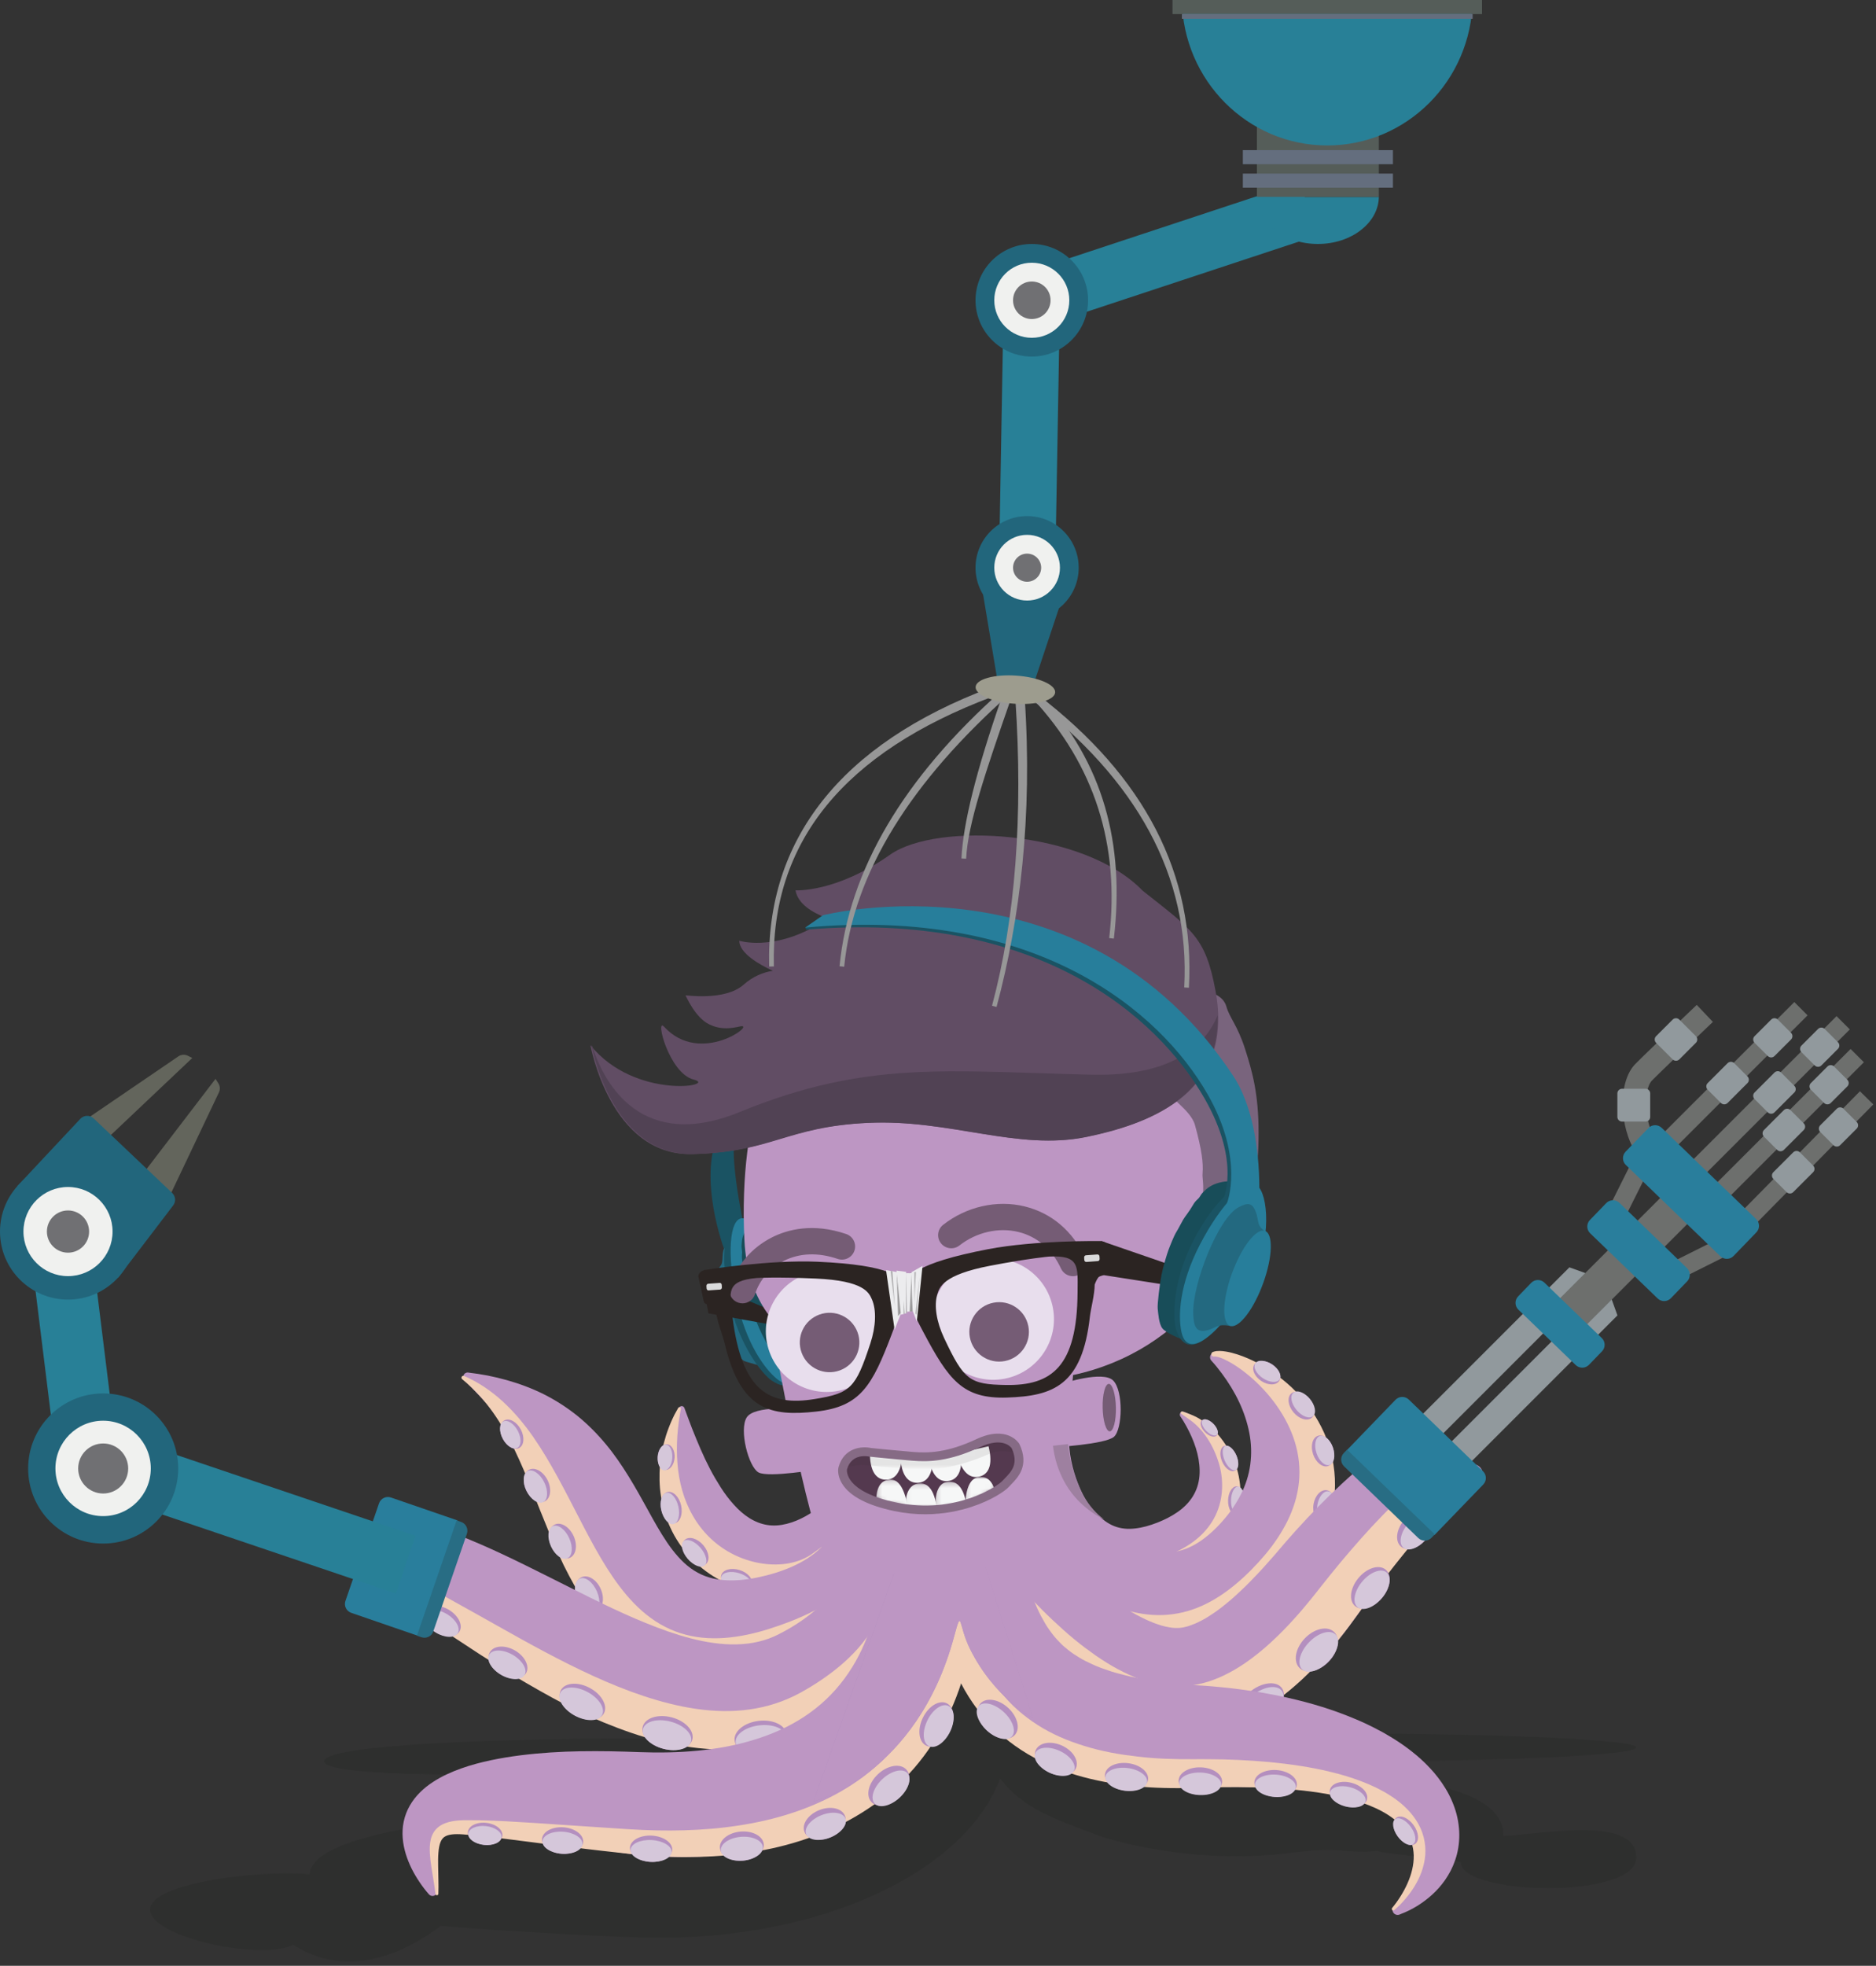 <svg viewBox="0 0 400 419" xmlns="http://www.w3.org/2000/svg" xmlns:xlink="http://www.w3.org/1999/xlink">
  <rect x="0" y="0" width="400" height="419" fill="#333333" stroke="none"/>
  <title>
    elvis
  </title>
  <defs>
    <path d="M.139 5.885c3.181-1.055 4.994-2.565 5.91-3.03.301-.153.649-.363 1.018-.623V.011H.139v5.874z" id="a"/>
    <path d="M.135 6.101c2.908-.088 5.215-.64 7.028-1.319V.168H.135V6.101z" id="c"/>
    <path d="M.031 5.166c2.649.466 4.96.587 6.972.485V.102H.031v5.064z" id="e"/>
    <path d="M.176 4.453c1.318.459 2.903.9 4.806 1.304.785.167 1.543.304 2.274.414V.136h-7.08v4.317z" id="g"/>
    <path d="M35.469 5.97c.589-1.072.907-2.283.674-3.552-.062-.34-.219-.725-.408-1.135 0 0-.82-1.258-3.024-1.269h-.024c-1.284 0-2.663.506-4.735 1.443-5.829 2.635-10.025 2.903-13.755 2.589-4.015-.338-8.962-.876-8.962-.876s-1.292-.295-2.534.047c-.901.248-2.11.947-2.52 2.752H35.47z" id="i"/>
  </defs>
  <g fill="none" fill-rule="evenodd">
    <path d="M286.311 369.505c-18.734 0-35.543.39-47.012 1.007-1.246-5.731-14.206-10.239-30.011-10.239-15.223 0-27.805 4.181-29.825 9.611-2.56.482-4.92 1.169-7.008 2.02-8.927-.825-22.197-1.349-37.016-1.349-26.88 0-66.208 1.209-66.323 4.844-.115 3.635 39.443 2.844 66.323 2.844 10.925 0 21.009-.284 29.132-.764-.961 1.345-1.487 2.795-1.487 4.307 0 .618.089 1.225.258 1.818-6.649-.549-14.69-1.713-21.543-.852C108 387 67 389.177 66 399.5c-11.5-1-34 1.988-34 7.5 0 6 24.115 11 30.5 7.5 14 9 28-1.5 31.5-4 5 .5 33.32 2.34 45 2.5 36.5.5 66.981-14.267 74.249-33.966 4.751 6.38 11.751 8.767 21.217 12.268 2.762 1.022 20.16 6.117 39.974 3.698 6.033-.737 8.56-.847 12.94-.455 4.38.391 6.62-.206 6.62 0 0 .481 17.143 1.943 17.5 2.387 0 7.068 37.393 7.959 37.393-1 0-9.43-21.893-4.63-28.393-4.63.5-9.516-18.885-11.804-21.4-11.302.548-.666 0 6.136 0 5.414 0-4.438-11.041-8.035-24.66-8.035-4.758 0-9.201.44-12.969 1.2-3.498-1.865-9.955-3.309-17.844-3.949 11.18.493 26.185.796 42.683.796 34.563 0 62.582-1.326 62.582-2.961 0-1.636-28.019-2.961-62.582-2.961z" fill="#1D1E1C" opacity=".2"/>
    <path d="M252.748 301.036c.522.2.995.411 1.464.655.477.235.919.504 1.368.781.455.274.874.58 1.299.896.423.316.846.646 1.242 1.003 1.601 1.418 3.049 3.131 4.181 5.262.559 1.067 1.05 2.236 1.391 3.526.184.64.311 1.317.413 2.011.092.698.163 1.42.158 2.16.01.739-.042 1.499-.131 2.265-.052.382-.118.765-.19 1.149-.084.381-.161.77-.269 1.149-.105.381-.209.767-.346 1.138l-.201.562-.223.551c-.149.371-.317.727-.489 1.085-.169.363-.358.701-.552 1.046-.783 1.36-1.691 2.609-2.679 3.698-.491.544-.995 1.07-1.51 1.549-.261.248-.52.472-.783.698l-.396.339-.395.319c-2.135 1.715-4.277 2.922-6.456 3.978-.573.271-1.176.533-1.81.781-.314.125-.643.245-.974.362-.338.111-.675.219-1.033.32-.704.204-1.449.386-2.239.535-.788.145-1.619.245-2.491.306-1.739.13-3.664.016-5.604-.383-1.943-.387-3.856-1.127-5.536-2.008-1.68-.898-3.107-1.953-4.302-2.981-1.179-1.054-2.148-2.075-2.962-3.051-.404-.491-.773-.966-1.118-1.426l-.499-.677-.451-.666c-.291-.436-.563-.857-.822-1.264-.262-.405-.488-.812-.714-1.196-.908-1.537-1.585-2.926-2.218-4.176l-1.672-3.521c-.524-1.111-1.051-2.174-1.676-3.268-.623-1.096-1.36-2.216-2.286-3.377-.925-1.157-2.04-2.345-3.344-3.573-.326-.303-.663-.617-1.012-.926-.347-.323-.708-.638-1.079-.95-.74-.66-1.526-1.284-2.35-2.028l-.353-.318c-.248-.223-.268-.605-.044-.853.118-.13.282-.197.445-.199.881-.005 1.763.016 2.647.072.883.064 1.765.16 2.645.293 1.759.266 3.511.675 5.209 1.274 1.693.612 3.332 1.4 4.869 2.356 1.538.956 2.97 2.076 4.286 3.303 1.323 1.223 2.5 2.577 3.61 3.954 1.106 1.382 2.143 2.795 3.149 4.193 1.01 1.395 2.009 2.767 3.091 4 .541.615 1.103 1.194 1.697 1.708.59.518 1.211.973 1.867 1.337 1.308.736 2.768 1.08 4.304 1.052 1.533-.026 3.118-.361 4.67-.881.388-.127.777-.278 1.164-.42.38-.156.767-.303 1.137-.476.378-.161.74-.347 1.107-.525.356-.194.718-.38 1.062-.588 1.388-.818 2.649-1.818 3.619-3.034.972-1.212 1.65-2.632 1.947-4.168.313-1.534.249-3.157-.023-4.761-.28-1.607-.8-3.197-1.471-4.729-.333-.767-.714-1.517-1.114-2.256-.2-.37-.409-.735-.627-1.094-.215-.356-.448-.722-.672-1.044-.202-.291-.13-.691.161-.893.18-.125.402-.145.593-.073l.333.127z" fill="#BD96C3"/>
    <path d="M251.028 334.134c.197.545-.424 1.268-1.387 1.615-.963.347-1.903.186-2.099-.359-.197-.545.423-1.268 1.386-1.615.962-.347 1.903-.186 2.099.359" fill="#C08AAF"/>
    <path d="M251.198 334.423c.197.545-.424 1.268-1.387 1.615-.963.347-1.903.186-2.099-.359-.197-.545.424-1.268 1.387-1.615.963-.347 1.903-.187 2.1.358" fill="#F0CCE1"/>
    <path d="M234.71 335.851c-.165.555-1.094.77-2.075.48-.982-.291-1.643-.977-1.478-1.532.165-.556 1.094-.771 2.075-.48.981.29 1.643.976 1.478 1.532" fill="#C08AAF"/>
    <path d="M234.675 336.185c-.165.555-1.094.77-2.075.479-.982-.29-1.643-.976-1.478-1.531.165-.555 1.094-.77 2.075-.479.981.291 1.643.977 1.478 1.532" fill="#F0CCE1"/>
    <path d="M243.397 336.449c.056.577-.725 1.124-1.744 1.222-1.019.098-1.89-.29-1.946-.867-.056-.577.725-1.124 1.744-1.222 1.018-.098 1.889.29 1.945.867" fill="#C08AAF"/>
    <path d="M243.489 336.771c.056.577-.725 1.123-1.744 1.222-1.019.098-1.889-.29-1.945-.867-.055-.577.725-1.124 1.744-1.222 1.019-.098 1.89.29 1.946.866" fill="#F0CCE1"/>
    <path d="M252.188 300.879l1.479.536c.242.082.51.194.766.306.258.114.512.236.764.366.994.537 1.933 1.195 2.792 1.953 1.732 1.51 3.144 3.398 4.247 5.438.136.256.278.511.399.774l.188.395.184.42c.24.562.449 1.133.635 1.714.378 1.162.615 2.37.756 3.606.069.619.11 1.245.119 1.878.002.632-.03 1.269-.094 1.908-.131 1.277-.383 2.568-.803 3.819-.84 2.502-2.258 4.866-4.072 6.759-.898.957-1.871 1.818-2.892 2.58-1.028.751-2.096 1.414-3.182 1.996-.543.293-1.091.564-1.641.82-.275.127-.557.254-.814.358-.261.111-.525.22-.791.326-1.063.427-2.155.824-3.289 1.174-1.128.361-2.307.641-3.527.862-1.221.218-2.487.369-3.799.413-.655.027-1.323.012-1.996-.037-.673-.047-1.353-.126-2.034-.241-1.362-.229-2.729-.612-4.03-1.144-1.299-.538-2.516-1.236-3.62-2.011-1.103-.781-2.103-1.631-2.984-2.531-.88-.902-1.661-1.831-2.377-2.761-.357-.465-.699-.931-1.027-1.397-.321-.471-.629-.941-.927-1.409-.596-.936-1.151-1.864-1.689-2.781-.523-.926-1.022-1.841-1.518-2.742-1.96-3.613-3.785-7.054-6.021-10.241-.551-.803-1.141-1.577-1.757-2.337-.609-.769-1.268-1.498-1.947-2.227-.34-.364-.697-.712-1.057-1.065-.358-.355-.732-.696-1.112-1.035-.376-.348-.766-.683-1.166-1.014-.2-.164-.403-.327-.609-.487-.201-.169-.409-.328-.616-.494l-.057-.045c-.119-.095-.138-.269-.043-.387.079-.098.212-.128.322-.082 1.925.803 3.767 1.812 5.483 3.004 1.718 1.19 3.308 2.561 4.772 4.048 2.922 2.991 5.309 6.426 7.609 9.852l1.729 2.564c.577.852 1.16 1.697 1.762 2.524 1.205 1.652 2.484 3.246 3.948 4.633 1.459 1.385 3.121 2.546 4.97 3.275 1.844.741 3.848 1.025 5.85.973 2.005-.048 4.009-.424 5.963-.974.978-.274 1.946-.596 2.903-.95.959-.356 1.899-.731 2.806-1.179 1.816-.883 3.519-1.998 4.96-3.386 1.442-1.383 2.614-3.042 3.376-4.885.766-1.841 1.126-3.848 1.102-5.855-.009-1.003-.113-2.007-.304-2.994-.096-.493-.213-.982-.355-1.464-.141-.479-.311-.961-.484-1.436-.707-1.896-1.678-3.7-2.948-5.274-.635-.786-1.341-1.516-2.12-2.157-.391-.322-.792-.611-1.226-.893-.434-.29-.858-.584-1.281-.899-.121-.091-.147-.263-.056-.385.074-.099.203-.134.314-.094l.076.028z" fill="#F2D0B7"/>
    <path d="M256.237 302.754c.502-.491 1.619-.164 2.494.729.876.893 1.179 2.015.676 2.506-.502.491-1.618.164-2.494-.729-.875-.893-1.178-2.015-.676-2.506" fill="#B48FBF"/>
    <path d="M256.434 302.681c.42-.411 1.446-.044 2.291.818.845.863 1.19 1.894.769 2.305-.42.411-1.446.045-2.291-.817-.845-.862-1.19-1.894-.769-2.304" fill="#D5C7DA"/>
    <path d="M260.969 308.23c.842-.361 2.031.526 2.656 1.98.625 1.454.448 2.925-.394 3.286-.842.361-2.031-.525-2.656-1.98-.625-1.454-.448-2.925.394-3.286" fill="#B48FBF"/>
    <path d="M261.266 308.188c.69-.296 1.744.613 2.352 2.03.609 1.417.542 2.805-.148 3.101-.69.296-1.744-.613-2.352-2.03-.609-1.417-.543-2.805.148-3.101" fill="#D5C7DA"/>
    <path d="M263.671 316.814c.97.021 1.726 1.396 1.69 3.071-.036 1.675-.851 3.017-1.821 2.996-.97-.02-1.727-1.395-1.691-3.071.036-1.675.851-3.016 1.82-2.995" fill="#B48FBF"/>
    <path d="M263.983 316.86c.793.017 1.408 1.351 1.373 2.979-.035 1.629-.707 2.935-1.5 2.918-.794-.017-1.409-1.351-1.374-2.979.035-1.628.707-2.935 1.5-2.918" fill="#D5C7DA"/>
    <path d="M262.403 325.855c.847.648.585 2.411-.586 3.937-1.171 1.526-2.807 2.238-3.654 1.59-.847-.648-.585-2.411.586-3.937 1.171-1.526 2.807-2.238 3.654-1.59" fill="#AA466A"/>
    <path d="M262.599 326.053c.723.553.386 2.204-.752 3.687-1.138 1.483-2.647 2.237-3.369 1.685-.723-.553-.386-2.203.752-3.687 1.138-1.483 2.646-2.237 3.369-1.685" fill="#E69EBA"/>
    <path d="M255.671 333.387c.417 1.017-.734 2.451-2.571 3.203-1.837.751-3.665.537-4.082-.48-.417-1.017.734-2.451 2.571-3.203 1.837-.752 3.665-.537 4.082.48" fill="#AA466A"/>
    <path d="M255.744 333.665c.356.868-.803 2.163-2.588 2.894-1.786.731-3.522.62-3.878-.248-.356-.868.803-2.163 2.589-2.894 1.786-.731 3.522-.62 3.878.248" fill="#E69EBA"/>
    <path d="M246.186 337.266c.125 1.266-1.628 2.476-3.916 2.701-2.288.226-4.244-.618-4.369-1.885-.125-1.266 1.628-2.476 3.916-2.701 2.288-.226 4.244.618 4.369 1.885" fill="#AA466A"/>
    <path d="M246.174 337.599c.107 1.081-1.61 2.134-3.833 2.353-2.224.219-4.113-.479-4.22-1.56-.107-1.081 1.609-2.134 3.833-2.353 2.223-.219 4.113.479 4.22 1.56" fill="#E69EBA"/>
    <path d="M191.087 297.257c.071.241.131.463.19.694.062.23.114.458.161.685.098.456.195.915.261 1.368.07.454.145.913.199 1.369.048.453.092.909.131 1.365.155 1.828.152 3.649.036 5.475-.117 1.827-.363 3.652-.746 5.476-.375 1.829-.9 3.644-1.565 5.465-.345.902-.713 1.812-1.133 2.713-.43.894-.879 1.804-1.401 2.687-.518.885-1.067 1.781-1.697 2.643-.624.866-1.288 1.737-2.03 2.568-.744.833-1.534 1.665-2.407 2.443-.87.78-1.792 1.554-2.804 2.249-1.008.709-2.075 1.339-3.183 2.025-.57.329-1.156.66-1.793.957-.639.292-1.299.573-2.008.827-.351.13-.713.249-1.084.354l-.562.157-.577.144c-.777.183-1.58.348-2.419.434-.837.095-1.695.154-2.572.155-.875-.001-1.761-.064-2.645-.175-.442-.051-.882-.126-1.321-.201-.437-.083-.872-.183-1.299-.296-.86-.22-1.692-.493-2.5-.798-.402-.152-.797-.324-1.177-.502-.388-.176-.756-.363-1.123-.554-.368-.191-.716-.391-1.069-.593-.339-.202-.684-.416-1-.637-.32-.219-.64-.442-.939-.669l-.452-.341-.432-.345c-.293-.23-.556-.469-.822-.711-.271-.242-.511-.483-.764-.726-.995-.963-1.82-1.98-2.562-2.971-.363-.501-.698-1.01-1.011-1.509-.162-.252-.312-.498-.456-.75-.144-.254-.283-.506-.413-.756-.266-.506-.52-.994-.743-1.501-.217-.501-.43-1-.621-1.493-1.483-3.986-1.946-7.875-1.68-11.754.143-1.939.468-3.871 1.02-5.816.275-.972.599-1.944 1.005-2.927.394-.979.846-1.962 1.446-2.973l.304-.513c.171-.288.543-.383.831-.213.125.074.214.186.26.312l.822 2.222c.272.74.55 1.477.837 2.21.572 1.467 1.19 2.911 1.801 4.351.623 1.435 1.291 2.846 2.009 4.222.717 1.376 1.503 2.708 2.327 3.995.828 1.285 1.741 2.501 2.741 3.603.992 1.108 2.089 2.093 3.289 2.852 1.201.755 2.499 1.278 3.853 1.492 1.354.216 2.76.106 4.147-.247 1.388-.341 2.769-.926 4.067-1.651 1.304-.72 2.522-1.607 3.689-2.568 2.316-1.951 4.332-4.306 6.088-6.851.881-1.272 1.695-2.597 2.46-3.953.765-1.356 1.494-2.738 2.165-4.151.672-1.412 1.297-2.85 1.871-4.309.565-1.456 1.126-2.941 1.576-4.412.109-.36.49-.562.85-.453.226.069.39.244.454.454l.107.36z" fill="#BD96C3"/>
    <path d="M190.526 297.047c.186.496.346.98.481 1.48.139.498.26 1 .363 1.506.215 1.013.36 2.04.467 3.077.103 1.037.145 2.082.155 3.135-.004 1.051-.057 2.106-.15 3.163-.401 4.223-1.606 8.459-3.567 12.382-.481.986-1.033 1.937-1.608 2.875-.576.938-1.197 1.85-1.849 2.74-.662.882-1.361 1.737-2.092 2.563-.729.828-1.484 1.634-2.279 2.396-.792.766-1.621 1.488-2.46 2.198-.425.345-.846.7-1.281 1.031l-.665.514c-.292.217-.593.433-.899.621-2.448 1.556-5.087 2.382-7.68 2.699-5.192.657-10.274-.571-14.632-3.015-4.338-2.488-7.862-6.352-9.867-10.733-.256-.543-.495-1.093-.694-1.654-.214-.556-.392-1.12-.57-1.681-.163-.565-.327-1.126-.449-1.694-.066-.284-.121-.568-.17-.853-.049-.285-.108-.567-.147-.852l-.12-.85c-.038-.282-.062-.566-.092-.848-.034-.281-.048-.565-.06-.846l-.035-.843c-.021-1.12-.004-2.228.111-3.321.046-.546.121-1.087.185-1.624.098-.536.176-1.07.292-1.595l.166-.786c.053-.261.133-.519.199-.778.132-.517.285-1.026.439-1.532.155-.506.347-1.002.521-1.497.085-.248.187-.491.289-.734l.305-.726c.205-.481.447-.952.668-1.422.245-.465.498-.925.763-1.378l.05-.085c.085-.145.272-.194.417-.109.114.067.168.197.145.319-.732 3.856-1.045 7.795-.728 11.678.305 3.875 1.327 7.708 3.249 11.052 1.894 3.349 4.71 6.17 8.096 7.988 1.687.916 3.505 1.585 5.376 2 1.872.412 3.805.555 5.705.377.949-.086 1.888-.266 2.797-.531.909-.263 1.786-.626 2.598-1.093.207-.111.398-.244.596-.368l.6-.415c.404-.274.792-.569 1.187-.856.777-.59 1.546-1.19 2.281-1.83 2.966-2.528 5.573-5.48 7.637-8.786 2.065-3.304 3.575-6.949 4.499-10.741.461-1.896.771-3.832.924-5.78.077-.974.113-1.951.106-2.928-.01-.972-.054-1.962-.179-2.907-.022-.169.097-.325.267-.348.146-.019.282.066.332.199l.018.049z" fill="#F2D0B7"/>
    <path d="M141.844 313.311c-.998-.069-1.722-1.349-1.617-2.859.105-1.51 1-2.677 1.998-2.608.998.069 1.722 1.349 1.617 2.859-.105 1.51-1 2.677-1.998 2.608" fill="#B48FBF"/>
    <path d="M141.605 313.385c-.857-.06-1.467-1.332-1.361-2.841.105-1.51.885-2.685 1.742-2.626.857.06 1.466 1.332 1.361 2.842-.106 1.51-.886 2.685-1.743 2.626" fill="#D5C7DA"/>
    <path d="M143.865 324.668c-1.172.267-2.461-1.007-2.881-2.845-.42-1.838.19-3.544 1.362-3.81 1.171-.267 2.461 1.007 2.88 2.845.419 1.838-.19 3.544-1.362 3.81" fill="#B48FBF"/>
    <path d="M143.59 324.846c-.999.227-2.149-1.078-2.569-2.916-.419-1.838.05-3.512 1.05-3.739.999-.227 2.149 1.078 2.568 2.916.419 1.838-.051 3.512-1.05 3.739" fill="#D5C7DA"/>
    <path d="M150.517 333.365c-.92.787-2.664.262-3.895-1.173-1.231-1.435-1.483-3.236-.563-4.023.92-.787 2.664-.262 3.895 1.173 1.231 1.435 1.483 3.236.563 4.023" fill="#B48FBF"/>
    <path d="M150.231 333.685c-.753.644-2.361.003-3.592-1.432-1.231-1.435-1.619-3.12-.866-3.764.753-.644 2.361-.003 3.592 1.432 1.231 1.435 1.619 3.12.866 3.764" fill="#D5C7DA"/>
    <path d="M160.278 337.691c-.349 1.143-2.084 1.627-3.876 1.082-1.792-.545-2.962-1.913-2.613-3.056.349-1.143 2.084-1.627 3.876-1.082 1.792.545 2.962 1.913 2.613 3.056" fill="#B48FBF"/>
    <path d="M160.284 338.058c-.297.974-1.991 1.322-3.783.777-1.791-.545-3.003-1.777-2.706-2.751.298-.974 1.991-1.322 3.783-.777 1.792.545 3.003 1.777 2.706 2.751" fill="#D5C7DA"/>
    <path d="M259.87 288.347c.449.055.834.113 1.249.182.404.072.793.163 1.191.254.197.047.396.093.592.145l.579.165c.389.111.766.239 1.147.37 1.513.531 2.979 1.198 4.392 1.998 2.823 1.6 5.445 3.734 7.718 6.467 1.138 1.365 2.173 2.886 3.078 4.558.45.834.866 1.71 1.251 2.615.365.911.706 1.851.999 2.825.152.486.28.979.396 1.481.123.5.227 1.008.325 1.52.105.512.18 1.032.258 1.554.068.522.114 1.049.165 1.58.075 1.059.132 2.137.1 3.212-.029 1.075-.1 2.156-.224 3.228l-.098.806c-.038.269-.086.53-.131.796l-.142.797c-.05.265-.107.524-.163.787l-.173.788-.194.776c-.067.258-.132.518-.204.776-.074.255-.154.505-.233.757-.633 2.019-1.396 3.964-2.302 5.778-.225.45-.454.903-.687 1.349-.238.435-.471.876-.724 1.303-.504.84-1.022 1.679-1.556 2.469l-.801 1.187c-.266.384-.558.773-.846 1.161-.591.783-1.224 1.555-1.927 2.344-1.397 1.562-3.047 3.145-5.039 4.649-1 .752-2.083 1.487-3.261 2.171-1.174.691-2.443 1.331-3.789 1.9-1.344.575-2.773 1.058-4.238 1.454-1.466.396-2.974.676-4.469.865-1.497.181-2.98.254-4.409.244-1.43-.02-2.805-.12-4.103-.286-2.601-.337-4.888-.907-6.888-1.545-2-.642-3.733-1.348-5.265-2.059-3.064-1.425-5.407-2.838-7.423-4.143-1.002-.662-1.921-1.289-2.771-1.905-.854-.607-1.639-1.208-2.38-1.788-1.494-1.136-2.793-2.241-4.083-3.293-.321-.268-.644-.535-.968-.786-.322-.266-.648-.538-.979-.792-.333-.249-.667-.526-1.011-.783-.345-.26-.697-.505-1.06-.775-1.452-1.029-3.091-2.035-5.026-2.988-1.931-.952-4.152-1.837-6.662-2.648-2.517-.824-5.287-1.529-8.449-2.428l-.816-.232c-.525-.149-.829-.695-.68-1.22.074-.259.248-.466.465-.589 1.096-.617 2.213-1.203 3.353-1.751 1.146-.534 2.313-1.031 3.503-1.481 2.38-.897 4.848-1.62 7.383-2.092 2.537-.452 5.135-.657 7.732-.589 2.596.074 5.183.435 7.703 1.009 1.259.289 2.505.625 3.728 1.015 1.222.392 2.425.826 3.609 1.289 2.368.926 4.66 1.969 6.905 3.012 2.237 1.058 4.432 2.121 6.62 3.02 2.185.9 4.377 1.61 6.515 1.914 2.139.305 4.217.126 6.172-.616 1.956-.735 3.788-1.991 5.475-3.506.841-.758 1.654-1.588 2.414-2.459.762-.866 1.48-1.764 2.121-2.706 1.287-1.879 2.343-3.892 3.014-6.029.338-1.066.586-2.16.737-3.269.143-1.109.209-2.233.174-3.361-.061-2.259-.528-4.523-1.257-6.723-.728-2.204-1.749-4.341-2.979-6.366-.616-1.013-1.286-1.996-1.994-2.953-.352-.48-.716-.951-1.091-1.412-.187-.23-.377-.458-.571-.68-.189-.219-.398-.451-.573-.637-.395-.42-.376-1.08.045-1.474.234-.219.542-.311.838-.276l.682.083z" fill="#BD96C3"/>
    <path d="M258.674 288.144c.522-.194.976-.197 1.42-.199.444.004.864.064 1.282.128.835.132 1.633.35 2.418.599.788.245 1.552.543 2.304.87.749.33 1.499.675 2.218 1.07.722.391 1.433.809 2.133 1.251.35.221.699.447 1.041.684.34.238.676.484 1.01.734 1.329 1.008 2.632 2.1 3.818 3.34.599.614 1.18 1.258 1.741 1.928.563.669 1.104 1.369 1.602 2.106 1.005 1.469 1.912 3.054 2.672 4.752 1.503 3.392 2.353 7.272 2.314 11.188-.005 1.956-.24 3.907-.626 5.806-.407 1.894-.964 3.738-1.67 5.49-.707 1.75-1.521 3.43-2.444 5.009-.459.791-.937 1.563-1.431 2.317-.498.75-1.018 1.476-1.548 2.19-1.086 1.434-2.117 2.733-3.265 4.046-.286.326-.577.653-.873.975-.304.318-.601.64-.914.956-.62.633-1.258 1.262-1.928 1.876-.332.306-.683.604-1.026.906-.356.296-.702.596-1.07.886-.72.589-1.484 1.154-2.272 1.697-.79.544-1.615 1.066-2.466 1.566-.853.5-1.75.954-2.67 1.387-.92.431-1.877.825-2.86 1.173-.985.342-1.995.645-3.026.894-2.06.507-4.2.769-6.313.829-1.057.034-2.108-.003-3.141-.085s-2.049-.21-3.042-.378c-1.983-.351-3.871-.853-5.643-1.462-1.769-.62-3.442-1.31-5.012-2.08-.785-.382-1.551-.771-2.297-1.173-.742-.408-1.468-.821-2.176-1.24-2.83-1.681-5.399-3.452-7.837-5.215-4.881-3.513-9.244-6.984-13.886-9.777-.291-.174-.585-.338-.878-.505-.292-.174-.586-.34-.882-.506-.592-.327-1.192-.637-1.802-.928l-.919-.437c-.309-.141-.62-.283-.935-.415-.629-.272-1.271-.499-1.923-.747-.653-.239-1.32-.45-2.002-.637-.682-.201-1.379-.382-2.091-.526-1.426-.322-2.908-.519-4.469-.698l-.181-.021c-.276-.032-.475-.282-.443-.558.024-.211.177-.376.369-.429 2.942-.794 6.024-1.112 9.081-.946 3.057.169 6.08.792 8.973 1.738 2.897.949 5.678 2.18 8.38 3.526 2.704 1.346 5.33 2.812 7.945 4.269 2.615 1.455 5.201 2.936 7.847 4.264 2.643 1.328 5.341 2.522 8.126 3.372 2.781.85 5.656 1.334 8.515 1.234 1.428-.049 2.845-.248 4.236-.568 1.39-.327 2.749-.792 4.062-1.377 2.63-1.167 5.062-2.801 7.303-4.671 2.238-1.871 4.311-3.992 6.209-6.222 1.883-2.24 3.53-4.667 4.812-7.264 1.274-2.597 2.141-5.39 2.422-8.252.286-2.859-.022-5.771-.873-8.532-.846-2.765-2.207-5.374-3.887-7.762-1.687-2.385-3.707-4.552-5.961-6.433-1.128-.938-2.318-1.807-3.569-2.556-.626-.373-1.269-.715-1.925-.996-.328-.138-.659-.263-.986-.351-.319-.088-.667-.14-.874-.104-.282.049-.551-.139-.6-.42-.044-.25.1-.49.33-.575l.062-.023z" fill="#F2D0B7"/>
    <path d="M267.457 290.823c.65-.977 2.362-.982 3.823-.011 1.461.97 2.118 2.548 1.467 3.525-.651.977-2.363.982-3.824.012-1.461-.97-2.118-2.548-1.468-3.525" fill="#B48FBF"/>
    <path d="M267.667 290.577c.538-.809 2.133-.695 3.562.253 1.428.949 2.15 2.373 1.611 3.182-.539.809-2.133.695-3.562-.253-1.429-.949-2.15-2.373-1.611-3.182" fill="#D5C7DA"/>
    <path d="M275.344 296.987c.951-.79 2.694-.263 3.894 1.177 1.2 1.44 1.401 3.248.451 4.038-.951.79-2.694.263-3.894-1.177-1.2-1.44-1.402-3.248-.451-4.038" fill="#B48FBF"/>
    <path d="M275.781 296.836c.785-.652 2.355-.06 3.507 1.323 1.152 1.383 1.45 3.032.664 3.684-.785.652-2.355.06-3.507-1.323-1.152-1.382-1.449-3.032-.664-3.684" fill="#D5C7DA"/>
    <path d="M281.003 306.036c1.167-.393 2.6.729 3.201 2.506.601 1.777.142 3.537-1.025 3.931-1.167.393-2.6-.729-3.201-2.506-.601-1.778-.142-3.537 1.024-3.931" fill="#B48FBF"/>
    <path d="M281.422 306.078c.967-.326 2.219.791 2.795 2.495.576 1.704.259 3.35-.709 3.676-.967.326-2.219-.791-2.795-2.495-.576-1.704-.259-3.35.709-3.676" fill="#D5C7DA"/>
    <path d="M282.895 317.635c1.256.205 2.029 1.874 1.725 3.727-.303 1.853-1.568 3.188-2.825 2.983-1.256-.205-2.029-1.874-1.725-3.727.304-1.853 1.568-3.188 2.825-2.983" fill="#B48FBF"/>
    <path d="M283.237 317.872c1.008.165 1.589 1.737 1.298 3.512-.291 1.775-1.344 3.08-2.351 2.916-1.008-.165-1.589-1.737-1.298-3.512.291-1.775 1.344-3.08 2.351-2.916" fill="#D5C7DA"/>
    <path d="M279.935 329.978c1.047.586 1.157 2.376.246 3.998-.911 1.622-2.497 2.462-3.544 1.876-1.047-.586-1.157-2.376-.246-3.998.911-1.622 2.497-2.462 3.544-1.876" fill="#AA466A"/>
    <path d="M280.104 330.203c.89.498.899 2.175.018 3.743-.881 1.569-2.317 2.436-3.207 1.938-.891-.499-.899-2.175-.018-3.743.881-1.569 2.317-2.436 3.208-1.938" fill="#E69EBA"/>
    <path d="M177.273 300.051c.392.216.733.422 1.093.643.356.218.686.453 1.027.688.686.467 1.312.98 1.948 1.505 1.268 1.052 2.436 2.217 3.528 3.484 2.178 2.537 4.061 5.49 5.376 9.017.648 1.763 1.162 3.672 1.436 5.728.148 1.028.22 2.093.232 3.185.011 1.093-.036 2.221-.181 3.36-.14 1.14-.356 2.3-.651 3.461-.306 1.156-.695 2.31-1.158 3.446-.458 1.139-1.011 2.246-1.626 3.313-.617 1.065-1.285 2.104-2.022 3.072-1.471 1.938-3.113 3.684-4.848 5.169-.866.748-1.743 1.451-2.634 2.095-.894.64-1.795 1.234-2.695 1.785-.449.275-.902.546-1.351.8-.453.258-.904.491-1.357.728-.902.463-1.802.894-2.698 1.3-.891.407-1.791.754-2.678 1.094-.443.166-.887.331-1.327.485l-1.358.473c-.465.156-.958.299-1.442.445-.5.139-.989.282-1.509.409-.51.132-1.04.253-1.575.37-.265.057-.545.103-.818.154-.272.05-.551.097-.837.139-1.125.178-2.307.314-3.55.392-1.241.072-2.538.067-3.887-.006-2.693-.141-5.63-.654-8.523-1.647-2.897-.976-5.701-2.441-8.099-4.13-1.204-.841-2.304-1.743-3.312-2.648-1.003-.913-1.907-1.837-2.727-2.748-1.63-1.833-2.916-3.606-3.991-5.27-.535-.834-1.025-1.637-1.465-2.42-.22-.39-.435-.775-.639-1.152l-.583-1.117c-.751-1.462-1.377-2.84-1.929-4.137-.275-.65-.552-1.27-.795-1.885l-.698-1.79c-.112-.291-.227-.573-.332-.856l-.304-.843-.593-1.611-2.05-5.882c-.651-1.854-1.324-3.632-2.147-5.466-.818-1.836-1.811-3.72-3.087-5.69-1.276-1.965-2.834-4.001-4.674-6.122-.92-1.058-1.909-2.136-2.958-3.252-1.044-1.144-2.166-2.238-3.323-3.518l-.468-.517c-.342-.378-.312-.962.067-1.303.205-.184.474-.26.728-.231 1.38.165 2.759.37 4.132.631 1.37.273 2.733.596 4.085.976 2.703.759 5.363 1.745 7.907 3.01 2.534 1.28 4.953 2.824 7.179 4.614 2.216 1.802 4.235 3.839 6.05 6.022 1.823 2.179 3.409 4.522 4.879 6.896 1.464 2.379 2.813 4.795 4.12 7.183 1.312 2.383 2.613 4.73 4.073 6.879.73 1.072 1.501 2.091 2.335 3.017.827.93 1.717 1.768 2.681 2.47.963.703 1.999 1.27 3.103 1.685 1.104.415 2.273.682 3.484.812 2.421.257 4.981.034 7.521-.483 2.562-.522 5.078-1.265 7.418-2.293 2.34-1.023 4.509-2.364 6.269-4.092 1.761-1.722 3.095-3.828 3.877-6.18.79-2.352 1.021-4.916.898-7.493-.132-2.581-.644-5.178-1.402-7.713-.377-1.269-.828-2.52-1.315-3.757-.244-.619-.502-1.232-.775-1.839-.136-.303-.276-.604-.42-.901-.141-.294-.296-.602-.437-.867-.253-.476-.072-1.066.404-1.319.3-.16.647-.147.925.004l.461.254z" fill="#BD96C3"/>
    <path d="M177.047 299.759c.7.496 1.366 1.005 2.015 1.55.653.538 1.285 1.101 1.903 1.682 1.246 1.155 2.411 2.401 3.538 3.704 1.102 1.319 2.167 2.697 3.126 4.173.953 1.478 1.844 3.033 2.593 4.696.743 1.664 1.369 3.427 1.812 5.294.424 1.868.653 3.839.616 5.864-.047 4.052-1.391 8.254-3.609 11.72-1.11 1.733-2.402 3.309-3.791 4.722-.696.706-1.411 1.379-2.152 2.009-.742.629-1.501 1.22-2.272 1.78-.77.562-1.552 1.096-2.343 1.599-.79.507-1.588.986-2.393 1.441-1.607.918-3.255 1.703-4.902 2.441-1.653.736-3.304 1.396-4.983 2.016-1.725.636-3.506 1.198-5.359 1.666-.924.236-1.871.44-2.829.625-.965.166-1.945.298-2.943.398-.999.094-2.014.155-3.044.174-1.031.014-2.076-.016-3.13-.096-1.055-.077-2.115-.231-3.177-.433-1.06-.206-2.12-.462-3.164-.789-2.084-.659-4.119-1.541-5.982-2.645-1.867-1.098-3.584-2.371-5.112-3.756-.766-.69-1.494-1.4-2.179-2.13-.679-.734-1.321-1.483-1.93-2.238-1.216-1.513-2.301-3.055-3.299-4.6-.978-1.559-1.851-3.127-2.676-4.683-.41-.778-.806-1.555-1.192-2.329-.375-.779-.733-1.56-1.085-2.335-.699-1.553-1.38-3.084-2.018-4.614-2.549-6.116-4.687-12.072-7.37-17.643-2.685-5.564-5.92-10.743-11.096-14.989l-.082-.067c-.175-.143-.2-.401-.056-.575.12-.145.318-.187.482-.115 1.521.671 2.985 1.475 4.369 2.398 1.383.926 2.689 1.963 3.913 3.087 2.444 2.253 4.577 4.819 6.461 7.533 1.888 2.715 3.557 5.562 5.139 8.442 1.581 2.882 3.068 5.803 4.574 8.704 1.497 2.905 3.004 5.795 4.651 8.592 1.648 2.792 3.436 5.497 5.51 7.945 2.073 2.44 4.456 4.614 7.192 6.2 2.726 1.596 5.79 2.571 8.947 2.881 3.158.324 6.38.034 9.524-.619 1.575-.323 3.133-.745 4.675-1.225 1.546-.485 3.077-1.022 4.584-1.611 1.508-.588 2.989-1.236 4.435-1.948.725-.354 1.439-.727 2.14-1.121.703-.391 1.392-.805 2.066-1.239 2.693-1.734 5.167-3.831 7.045-6.385.939-1.273 1.717-2.659 2.295-4.124.583-1.463.952-3.009 1.121-4.58.168-1.571.129-3.167-.074-4.746-.2-1.58-.564-3.144-1.05-4.674-.977-3.06-2.427-5.977-4.134-8.727-.856-1.376-1.78-2.711-2.76-4.003-.981-1.288-2.02-2.553-3.12-3.718-.157-.166-.15-.428.017-.584.146-.138.366-.148.523-.037l.051.037z" fill="#F2D0B7"/>
    <path d="M127.147 343.458c-1.397.598-3.231-.553-4.096-2.57-.865-2.017-.434-4.136.963-4.734 1.397-.597 3.231.553 4.096 2.57.865 2.017.434 4.136-.963 4.734" fill="#B48FBF"/>
    <path d="M126.774 343.761c-1.145.49-2.775-.748-3.64-2.765-.865-2.017-.638-4.049.507-4.539 1.145-.49 2.775.748 3.64 2.765.865 2.017.638 4.049-.507 4.538" fill="#D5C7DA"/>
    <path d="M121.526 332.028c-1.32.598-3.112-.504-4.002-2.462-.89-1.958-.541-4.03.78-4.628 1.32-.598 3.112.504 4.002 2.462.889 1.958.54 4.03-.78 4.628" fill="#B48FBF"/>
    <path d="M120.977 332.144c-1.074.486-2.641-.652-3.5-2.543-.859-1.891-.686-3.818.388-4.305 1.074-.486 2.64.652 3.5 2.543.86 1.891.686 3.818-.388 4.304" fill="#D5C7DA"/>
    <path d="M116.154 319.998c-1.253.614-3.011-.4-3.926-2.263-.915-1.863-.641-3.871.612-4.485 1.253-.613 3.011.4 3.926 2.264.915 1.864.641 3.872-.613 4.486" fill="#B48FBF"/>
    <path d="M115.786 320.179c-1.041.51-2.615-.564-3.515-2.397-.9-1.833-.786-3.733.255-4.242 1.041-.51 2.615.564 3.515 2.397.901 1.833.787 3.733-.254 4.242" fill="#D5C7DA"/>
    <path d="M110.694 308.632c-1.056.56-2.614-.305-3.479-1.932-.866-1.627-.712-3.401.344-3.961 1.056-.56 2.614.305 3.48 1.932.866 1.627.712 3.401-.344 3.961" fill="#B48FBF"/>
    <path d="M110.297 308.618c-.882.468-2.267-.412-3.093-1.965-.827-1.553-.782-3.192.1-3.659.882-.468 2.267.411 3.093 1.964.827 1.553.782 3.191-.1 3.659" fill="#D5C7DA"/>
    <path d="M198.937 306.45c3.55 3.175 6.821 6.353 10.031 9.438 3.195 3.093 6.311 6.11 9.371 9.016 3.06 2.904 6.069 5.695 9.045 8.29 1.498 1.288 2.955 2.554 4.436 3.722 1.448 1.198 2.923 2.293 4.341 3.337 1.442 1.02 2.832 1.982 4.211 2.805.689.406 1.35.811 2.012 1.165.658.353 1.314.666 1.93.969.621.291 1.226.546 1.809.765l.847.298c.137.05.273.096.406.134.133.038.266.088.395.12.52.155 1.011.242 1.461.326.448.091.86.136 1.236.15.364.003.454.015.538.004.327-.008.405-.012.483-.013.305-.021.584-.062.845-.114.52-.121.986-.216 1.528-.438.54-.179 1.174-.433 1.917-.821.095-.048.191-.095.289-.139.096-.043.199-.107.299-.156.2-.096.413-.229.625-.343.106-.055.217-.134.327-.198.11-.07.22-.125.334-.205l.695-.456c.965-.614 1.989-1.387 3.065-2.268l.822-.677.831-.725.838-.768c.276-.274.566-.531.855-.798l.866-.829.867-.868 1.752-1.824c.297-.302.588-.633.884-.95l.442-.482.438-.497 1.808-2.039c5.866-6.98 12.254-13.7 19.742-19.893.931-.777 1.897-1.548 2.871-2.296l1.492-1.125c.491-.373 1.002-.749 1.52-1.114.523-.364 1.026-.727 1.564-1.087l1.606-1.076c.535-.359 15.155 8.561 13.574 9.932-1.582 1.373-3.109 2.831-4.582 4.355-.748.748-1.462 1.538-2.19 2.309l-1.069 1.185c-.355.397-.715.787-1.06 1.194-5.582 6.444-10.781 13.281-15.744 20.288-2.541 3.582-5.294 7.057-8.342 10.299-3.048 3.239-6.402 6.26-10.189 8.786-1.891 1.262-3.904 2.374-6.015 3.307-1.06.456-2.138.885-3.248 1.232-1.107.355-2.235.66-3.383.884-2.292.468-4.653.647-6.997.547-2.344-.113-4.671-.495-6.9-1.155-4.471-1.305-8.542-3.542-12.173-6.204-1.818-1.336-3.542-2.775-5.174-4.297-.813-.765-1.604-1.548-2.379-2.345-.77-.801-1.526-1.612-2.262-2.44-2.942-3.31-5.607-6.823-8.077-10.446-2.467-3.627-4.744-7.364-6.856-11.183-2.089-3.833-4.027-7.737-5.831-11.698-.901-1.982-1.771-3.976-2.6-5.987-.818-2.022-1.602-4.036-2.333-6.119-.197-.562.099-1.176.662-1.373.384-.134.793-.039 1.076.213l.408.366z" fill="#BD96C3"/>
    <path d="M201.814 318.835c1.313 1.739 2.597 3.479 3.926 5.182l1.981 2.548c.663.845 1.33 1.683 2.008 2.51 1.346 1.66 2.683 3.312 4.07 4.91l2.071 2.388c.691.791 1.392 1.569 2.099 2.336.702.771 1.43 1.516 2.138 2.269.709.752 1.428 1.49 2.153 2.216.728.721 1.458 1.435 2.202 2.126.369.348.745.687 1.117 1.028.369.342.738.685 1.112 1.017 1.489 1.341 3.014 2.602 4.565 3.772.778.583 1.552 1.149 2.331 1.696.78.544 1.57 1.052 2.357 1.545.787.489 1.579.948 2.372 1.379.796.42 1.59.815 2.381 1.183 1.586.716 3.169 1.29 4.724 1.708.778.216 1.552.362 2.316.494.764.135 1.521.216 2.272.258.751.044 1.494.047 2.233.01.739-.037 1.474-.102 2.206-.229 1.463-.244 2.929-.611 4.389-1.178 1.462-.545 2.932-1.253 4.384-2.104 1.456-.841 2.906-1.834 4.324-2.938 1.423-1.1 2.83-2.304 4.194-3.609 1.376-1.293 2.72-2.676 4.03-4.127 1.323-1.439 2.6-2.958 3.865-4.511l.94-1.179.495-.626.516-.659c.685-.881 1.387-1.752 2.093-2.62l2.128-2.6c.722-.859 1.449-1.715 2.181-2.568 1.459-1.711 2.973-3.385 4.5-5.055 1.547-1.654 3.13-3.287 4.749-4.9l1.222-1.205c.41-.399.818-.803 1.242-1.192.844-.783 1.699-1.559 2.57-2.326.867-.768 1.756-1.526 2.656-2.276.452-.374.905-.748 1.369-1.114.467-.362.937-.722 1.416-1.078.955-.712 1.931-1.41 2.942-2.088 1.013-.674 3.507 5.984 1.917 7.442-3.18 2.918-6.133 6.104-8.972 9.384-1.42 1.642-2.807 3.313-4.171 5.004-1.37 1.687-2.717 3.393-4.045 5.115-1.328 1.722-2.635 3.461-3.927 5.211l-3.865 5.29c-2.644 3.52-5.49 6.907-8.648 10.015-1.579 1.553-3.235 3.034-4.982 4.414-1.748 1.375-3.575 2.665-5.516 3.781-3.866 2.243-8.165 3.872-12.657 4.453-1.12.154-2.251.225-3.381.245-1.131.023-2.262-.031-3.386-.144-1.124-.11-2.242-.281-3.343-.52-1.101-.237-2.194-.517-3.262-.866-4.288-1.372-8.248-3.552-11.858-6.133-3.618-2.583-6.892-5.587-9.919-8.792-3.028-3.207-5.81-6.624-8.409-10.164-2.598-3.542-5.02-7.205-7.285-10.957-2.255-3.759-4.366-7.598-6.344-11.503-.989-1.952-1.946-3.921-2.866-5.906-.919-1.988-1.808-3.981-2.636-6.022-.106-.262.021-.561.283-.667.224-.091.475-.012.61.177 2.649 3.707 5.22 7.268 7.812 10.762z" fill="#F2D0B7"/>
    <path d="M273.291 359.762c1.145 1.51.097 4.228-2.341 6.07-2.438 1.842-5.342 2.112-6.486.602-1.145-1.51-.097-4.228 2.341-6.07 2.437-1.843 5.341-2.113 6.486-.603" fill="#B48FBF"/>
    <path d="M273.292 360.373c.995 1.312-.078 3.797-2.396 5.549-2.318 1.752-5.003 2.109-5.998.797-.995-1.312.078-3.797 2.395-5.549 2.318-1.752 5.004-2.109 5.999-.797" fill="#D5C7DA"/>
    <path d="M284.438 347.822c1.427 1.353.942 4.175-1.083 6.305-2.025 2.129-4.823 2.759-6.249 1.406-1.427-1.353-.941-4.175 1.084-6.304 2.025-2.129 4.823-2.758 6.249-1.406" fill="#B48FBF"/>
    <path d="M284.738 348.359c1.169 1.108.529 3.676-1.429 5.734-1.958 2.058-4.492 2.828-5.661 1.72-1.169-1.109-.53-3.676 1.428-5.734 1.958-2.059 4.492-2.829 5.661-1.721" fill="#D5C7DA"/>
    <path d="M295.449 334.555c1.395 1.168 1.066 3.853-.735 5.998-1.801 2.145-4.392 2.938-5.787 1.77-1.395-1.168-1.066-3.853.735-5.998 1.801-2.146 4.392-2.938 5.787-1.771" fill="#B48FBF"/>
    <path d="M295.65 335.161c1.159.97.709 3.41-1.004 5.45-1.713 2.041-4.041 2.908-5.199 1.939-1.159-.97-.709-3.41 1.004-5.451 1.713-2.041 4.041-2.908 5.199-1.939" fill="#D5C7DA"/>
    <path d="M304.624 322.547c1.325 1.091 1.082 3.571-.542 5.538-1.625 1.968-4.016 2.678-5.342 1.587-1.325-1.092-1.082-3.571.542-5.539s4.016-2.679 5.342-1.588" fill="#B48FBF"/>
    <path d="M304.909 323.043c1.075.885.679 3.138-.884 5.031-1.564 1.893-3.702 2.71-4.778 1.825-1.075-.885-.679-3.138.884-5.031 1.563-1.894 3.702-2.711 4.777-1.826" fill="#D5C7DA"/>
    <path d="M315.692 312.865c1.016 1.267.331 3.502-1.532 4.991-1.862 1.489-4.196 1.67-5.212.403-1.016-1.267-.331-3.502 1.532-4.991 1.862-1.489 4.196-1.67 5.212-.403" fill="#B48FBF"/>
    <path d="M315.896 313.398c.815 1.016.021 3.003-1.774 4.439-1.795 1.436-3.911 1.776-4.726.76-.815-1.016-.021-3.004 1.774-4.439 1.795-1.435 3.911-1.776 4.726-.759" fill="#D5C7DA"/>
    <path d="M213.822 282.999c.048.564.063 1.138.103 1.707l.078 1.692.044.843.029.833.071 1.664.261 6.53c.171 4.29.343 8.467.59 12.531.243 4.062.559 8.012.983 11.803.415 3.788.966 7.425 1.672 10.813.692 3.385 1.591 6.518 2.617 9.25.262.679.546 1.335.819 1.964.278.625.556 1.235.861 1.8.615 1.133 1.194 2.174 1.858 3.064.636.906 1.28 1.695 1.961 2.38.326.351.663.677 1.002.989.349.303.699.593 1.058.872.7.577 1.477 1.07 2.301 1.571.827.506 1.741.963 2.746 1.42.507.227 1.023.458 1.583.665l.416.16.433.15.882.307c1.194.419 2.497.769 3.875 1.104l1.048.25 1.08.229 1.108.208c.183.037.377.062.566.094l.568.106c.765.133 1.541.261 2.338.366l.596.082.607.07 1.222.151c.819.105 1.659.182 2.5.265l2.573.205.65.052.847.054 1.705.113c.569.034 1.138.09 1.71.145l1.715.168c2.29.215 4.593.547 6.911.894 1.159.185 2.321.402 3.489.621.585.113 1.167.22 1.755.344.585.126 1.172.258 1.759.393 4.703 1.066 9.473 2.483 14.346 4.557l.916.395c.304.133.612.266.918.412.305.143.61.288.919.44.307.149.613.299.922.457.615.309 1.233.631 1.854.97.311.165.617.345.929.527.309.178.619.363.931.554 1.242.756 2.493 1.568 3.736 2.517.62.465 1.245.966 1.863 1.485.624.527 1.228 1.088 1.837 1.689.606.603 1.203 1.231 1.787 1.912.583.682 1.141 1.415 1.675 2.188.532.775 1.04 1.597 1.493 2.47.449.875.85 1.794 1.182 2.745.678 1.895 1.018 3.937 1.03 5.87-.001 1.941-.324 3.764-.878 5.362-.276.801-.594 1.551-.954 2.25-.365.698-.76 1.348-1.176 1.955-.845 1.209-1.777 2.247-2.766 3.154-.487.457-1.013.869-1.529 1.262-.523.39-1.041.761-1.584 1.097-.548.332-1.1.642-1.658.93-.282.143-.572.273-.861.402l-.437.188c-.15.062-.297.113-.463.184l-.408.175c-.56.24-1.208-.019-1.448-.578-.168-.392-.09-.828.164-1.136.134-.161.299-.37.445-.563.15-.197.297-.399.441-.603.288-.409.565-.826.829-1.251.529-.849 1-1.729 1.415-2.624.832-1.785 1.407-3.67 1.507-5.519.109-1.848-.298-3.628-1.224-5.144-.915-1.527-2.321-2.778-3.915-3.82-1.603-1.039-3.413-1.849-5.292-2.508-1.883-.66-3.843-1.171-5.833-1.586-3.985-.825-8.085-1.275-12.204-1.538-4.12-.266-8.268-.372-12.421-.339-1.039.006-2.078.021-3.117.044l-3.142.077c-2.139.056-4.285.028-6.432-.064-4.293-.185-8.6-.645-12.858-1.535-2.128-.446-4.242-.999-6.324-1.682-2.081-.684-4.126-1.508-6.114-2.47-1.987-.964-3.906-2.09-5.733-3.356-.907-.643-1.801-1.308-2.652-2.028-.859-.71-1.681-1.466-2.472-2.251-.796-.782-1.54-1.615-2.265-2.462-.712-.857-1.394-1.74-2.032-2.652-1.266-1.832-2.377-3.764-3.314-5.766-1.885-4.005-3.116-8.254-3.86-12.536-.371-2.143-.615-4.299-.75-6.453-.144-2.155-.178-4.308-.141-6.454.083-4.293.49-8.554 1.119-12.766.316-2.107.689-4.201 1.112-6.283.426-2.081.888-4.153 1.427-6.204 1.063-4.106 2.3-8.158 3.684-12.154.695-1.998 1.421-3.984 2.199-5.951.393-.982.795-1.961 1.21-2.935.418-.977.836-1.936 1.297-2.92.252-.536.891-.768 1.428-.517.361.168.584.511.616.88l.048.568z" fill="#BD96C3"/>
    <path d="M212.487 282.87c.098.04.167.018.191.012.025-.007.032-.01.035-.01.004.002-.007.017-.017.035-.022.036-.051.084-.077.135-.054.102-.107.214-.158.328-.103.23-.198.469-.289.711-.184.483-.363.972-.529 1.467-.334.988-.639 1.99-.928 2.996-.284 1.008-.578 2.01-.844 3.021-.266 1.011-.527 2.022-.78 3.034-.252 1.013-.49 2.027-.718 3.044-.236 1.013-.46 2.029-.673 3.046-.417 2.036-.818 4.069-1.169 6.107-1.405 8.144-2.216 16.336-2.023 24.334.031.999.076 1.995.129 2.985.057.991.134 1.976.232 2.956.192 1.96.489 3.892.844 5.79.358 1.898.813 3.757 1.376 5.559.281.901.591 1.786.924 2.656.327.872.682 1.727 1.066 2.562 1.534 3.344 3.547 6.35 5.963 8.942 1.214 1.293 2.54 2.475 3.967 3.541 1.426 1.065 2.933 2.045 4.535 2.896 1.599.855 3.281 1.599 5.026 2.236 1.745.634 3.541 1.202 5.388 1.656 1.846.46 3.736.825 5.655 1.11 1.92.275 3.864.518 5.83.666 1.966.154 3.951.239 5.947.263.998.009 1.999.019 3.002.013l1.592-.005 1.618.005c4.317.006 8.653.223 13.003.601 4.348.433 8.717 1.032 13.072 2.096 1.089.265 2.178.549 3.263.876 1.084.332 2.165.698 3.242 1.105 1.076.409 2.147.857 3.208 1.366 1.055.524 2.1 1.096 3.118 1.758 1.015.661 2.013 1.394 2.937 2.258.921.862 1.782 1.838 2.499 2.942.359.551.681 1.132.954 1.738.27.608.489 1.238.654 1.878.334 1.281.432 2.597.336 3.849-.104 1.255-.392 2.444-.79 3.553-.399 1.111-.925 2.138-1.508 3.102-.584.965-1.26 1.851-1.968 2.689-.356.419-.724.823-1.103 1.214-.386.389-.781.754-1.206 1.113l-.028.023c-.136.114-.339.097-.453-.038-.103-.122-.1-.297 0-.415.659-.777 1.266-1.637 1.815-2.514.549-.88 1.042-1.795 1.46-2.739.832-1.884 1.377-3.915 1.327-5.944-.026-1.011-.201-2.014-.544-2.958-.341-.944-.839-1.83-1.461-2.624-.62-.797-1.359-1.504-2.163-2.132-.803-.631-1.671-1.185-2.576-1.675-1.814-.982-3.766-1.721-5.759-2.317-1.995-.596-4.038-1.049-6.096-1.412-4.122-.72-8.309-1.09-12.5-1.288-4.194-.19-8.399-.203-12.601-.098-1.052.025-2.099.061-3.154.097-1.058.035-2.118.055-3.177.06-2.119.009-4.24-.044-6.358-.173-4.235-.259-8.465-.818-12.607-1.816-4.14-.99-8.191-2.455-11.949-4.502-3.757-2.04-7.206-4.685-10.076-7.867-2.877-3.176-5.157-6.867-6.82-10.794-1.669-3.93-2.739-8.085-3.366-12.283-.626-4.202-.815-8.453-.699-12.685.118-4.233.541-8.45 1.188-12.626.653-4.176 1.512-8.318 2.585-12.402 1.072-4.085 2.322-8.121 3.756-12.092.718-1.985 1.482-3.955 2.311-5.898.415-.972.847-1.938 1.308-2.892.232-.477.471-.951.728-1.42.129-.234.262-.467.408-.699.074-.116.15-.231.239-.349.045-.059.092-.118.154-.181.032-.032.065-.065.119-.104.028-.02.061-.042.116-.063.053-.019.155-.05.285.001.165.068.244.256.176.42-.068.165-.256.243-.421.176" fill="#F2D0B7"/>
    <path d="M229.395 376.912c-.734 1.591-3.24 2.001-5.597.917-2.358-1.085-3.674-3.253-2.94-4.843.734-1.591 3.24-2.001 5.597-.917 2.358 1.084 3.674 3.253 2.94 4.843" fill="#B48FBF"/>
    <path d="M228.998 377.42c-.594 1.288-2.919 1.484-5.194.437-2.275-1.046-3.637-2.938-3.043-4.225.594-1.288 2.919-1.484 5.194-.437 2.275 1.047 3.637 2.938 3.043 4.226" fill="#D5C7DA"/>
    <path d="M216.366 369.82c-1.24 1.34-3.883.916-5.902-.948-2.019-1.863-2.651-4.46-1.41-5.801 1.241-1.34 3.883-.916 5.902.948 2.02 1.864 2.651 4.461 1.411 5.801" fill="#B48FBF"/>
    <path d="M215.744 370.126c-.999 1.079-3.388.497-5.336-1.301-1.948-1.798-2.718-4.13-1.718-5.209.998-1.079 3.387-.497 5.336 1.301 1.948 1.798 2.717 4.13 1.718 5.21" fill="#D5C7DA"/>
    <path d="M244.787 379.315c-.205 1.611-2.426 2.656-4.96 2.335-2.535-.321-4.424-1.887-4.219-3.498.205-1.611 2.426-2.657 4.96-2.335 2.535.321 4.424 1.888 4.219 3.499" fill="#B48FBF"/>
    <path d="M244.58 379.83c-.17 1.336-2.295 2.167-4.747 1.856-2.452-.311-4.302-1.645-4.133-2.981.17-1.336 2.295-2.167 4.747-1.856 2.452.311 4.302 1.645 4.133 2.981" fill="#D5C7DA"/>
    <path d="M260.577 379.776c-.051 1.617-2.168 2.863-4.727 2.782-2.56-.081-4.593-1.458-4.542-3.076.051-1.617 2.168-2.863 4.727-2.782 2.56.081 4.593 1.457 4.542 3.075" fill="#B48FBF"/>
    <path d="M260.387 380.347c-.042 1.326-2.079 2.337-4.55 2.259-2.47-.078-4.439-1.216-4.397-2.542.042-1.326 2.079-2.337 4.55-2.259 2.47.078 4.439 1.216 4.397 2.542" fill="#D5C7DA"/>
    <path d="M276.516 380.433c-.108 1.572-2.223 2.708-4.724 2.537-2.501-.171-4.441-1.584-4.333-3.156.108-1.572 2.223-2.708 4.724-2.537 2.501.171 4.441 1.584 4.334 3.156" fill="#B48FBF"/>
    <path d="M276.297 380.931c-.09 1.313-2.116 2.244-4.525 2.08-2.409-.165-4.289-1.363-4.199-2.676.09-1.313 2.116-2.244 4.525-2.08 2.409.165 4.289 1.363 4.199 2.676" fill="#D5C7DA"/>
    <path d="M291.475 383.537c-.365 1.373-2.429 2.017-4.608 1.439-2.179-.579-3.65-2.16-3.284-3.534.366-1.373 2.429-2.017 4.608-1.439 2.18.578 3.651 2.16 3.285 3.533" fill="#B48FBF"/>
    <path d="M291.138 383.985c-.3 1.128-2.231 1.594-4.313 1.042-2.082-.552-3.526-1.915-3.226-3.042.3-1.128 2.231-1.594 4.313-1.042 2.082.552 3.526 1.915 3.226 3.042" fill="#D5C7DA"/>
    <path d="M301.744 393.005c-.925.666-2.575-.043-3.685-1.582-1.11-1.539-1.261-3.326-.336-3.991.925-.666 2.575.043 3.685 1.582 1.11 1.539 1.26 3.326.336 3.992" fill="#B48FBF"/>
    <path d="M301.329 393.061c-.774.557-2.262-.184-3.323-1.654-1.061-1.47-1.293-3.114-.519-3.671.774-.557 2.262.184 3.323 1.654 1.061 1.47 1.293 3.114.519 3.671" fill="#D5C7DA"/>
    <path d="M179.049 307.979c.141.072.263.12.392.181l.369.18c.244.122.49.244.727.374.468.263.931.539 1.391.824.907.578 1.777 1.212 2.61 1.896 1.666 1.368 3.21 2.93 4.584 4.698.352.438.679.895 1.004 1.362.322.467.644.945.943 1.438.591.988 1.167 2.023 1.657 3.114l.367.826.346.848c.116.283.21.576.314.867.104.291.201.586.293.886.191.595.364 1.207.519 1.826.141.623.284 1.252.393 1.897.119.641.214 1.299.287 1.96.061.663.121 1.334.144 2.015.035.678.039 1.368.023 2.058-.033.689-.06 1.387-.134 2.085-.06.7-.15 1.401-.261 2.103-.055.351-.128.697-.195 1.047-.069.35-.138.701-.224 1.047-.31 1.4-.734 2.773-1.232 4.123-.989 2.7-2.334 5.24-3.853 7.584-.386.578-.785 1.139-1.19 1.704-.409.542-.823 1.099-1.247 1.627-.848 1.057-1.75 2.047-2.658 2.997l-.688.703-.346.35-.347.335-.71.656-.357.328-.357.312c-.476.411-.959.841-1.441 1.232l-.725.59c-.241.195-.488.397-.734.576l-1.481 1.089-1.486 1.03-.28.192-.667.394c-.356.211-.719.411-1.088.601-.733.391-1.482.749-2.238 1.095-1.515.684-3.067 1.263-4.625 1.75-1.561.473-3.13.842-4.674 1.126-1.544.274-3.065.484-4.552.587-1.49.107-2.939.141-4.343.12-2.821-.021-5.452-.337-7.94-.727-.614-.103-1.235-.206-1.833-.322-.605-.12-1.189-.252-1.778-.384-1.162-.27-2.298-.557-3.402-.861-4.41-1.228-8.34-2.768-12.003-4.405-.453-.206-.912-.41-1.359-.62l-1.329-.642c-.88-.429-1.744-.86-2.598-1.293-.424-.218-.853-.429-1.268-.653l-1.242-.675-2.437-1.35c-.807-.442-1.586-.917-2.365-1.378l-2.308-1.384c-1.513-.937-2.99-1.887-4.442-2.817-5.776-3.786-11.058-7.637-16.059-11.211-2.495-1.799-4.916-3.52-7.292-5.097-2.377-1.588-3.223-16.14-1.432-15.897 1.791.248 3.559.594 5.301 1.017 3.486.837 6.861 1.987 10.158 3.264 6.602 2.555 12.883 5.685 19.107 8.796l4.658 2.335c1.548.782 3.094 1.558 4.643 2.321 3.098 1.526 6.206 3.001 9.345 4.351 3.142 1.339 6.307 2.582 9.516 3.562 3.205.975 6.464 1.692 9.696 1.895 1.615.107 3.217.064 4.787-.114 1.567-.192 3.098-.546 4.559-1.084.363-.139.726-.28 1.08-.44.179-.075.355-.159.53-.245.176-.084.349-.165.536-.266l1.104-.578 1.083-.61c1.43-.83 2.797-1.748 4.096-2.737 1.294-.994 2.513-2.072 3.603-3.256 1.089-1.184 2.063-2.461 2.885-3.825.805-1.372 1.497-2.813 1.981-4.333.132-.376.23-.764.343-1.147.092-.389.197-.775.269-1.17.165-.785.279-1.582.352-2.385.63-6.439-1.413-13.245-4.658-18.997-.296-.526-.11-1.193.417-1.489.331-.186.717-.182 1.032-.023l.446.229z" fill="#BD96C3"/>
    <path d="M179.612 309.234c.394.311.778.634 1.16.96.766.652 1.494 1.344 2.217 2.05 1.428 1.426 2.789 2.943 4.033 4.574.623.815 1.237 1.647 1.803 2.517.568.869 1.111 1.762 1.625 2.682.257.46.504.927.746 1.4.235.476.461.959.678 1.448.433.979.832 1.985 1.183 3.019.359 1.032.655 2.097.894 3.186.24 1.089.428 2.202.55 3.334.124 1.131.186 2.285.16 3.445-.028 1.159-.118 2.328-.289 3.492-.171 1.163-.407 2.325-.723 3.466-.314 1.141-.715 2.259-1.169 3.349-.917 2.177-2.07 4.241-3.399 6.138-1.342 1.888-2.842 3.619-4.431 5.21-.796.793-1.608 1.562-2.451 2.283-.842.722-1.702 1.408-2.575 2.067-.872.66-1.757 1.295-2.652 1.899-.446.307-.898.598-1.349.893l-.68.432c-.108.07-.234.147-.361.223l-.377.227c-1.011.594-2.056 1.144-3.128 1.642-1.069.503-2.165.959-3.281 1.359-2.228.809-4.532 1.418-6.852 1.779-2.318.375-4.643.547-6.935.559-.572.001-1.144-.003-1.713-.022l-.851-.031-.846-.057c-1.125-.088-2.243-.2-3.345-.355-2.205-.301-4.362-.719-6.467-1.228-.528-.124-1.048-.261-1.571-.396-.516-.149-1.035-.291-1.545-.448-1.027-.305-2.036-.635-3.039-.974-2.002-.683-3.961-1.425-5.879-2.214-1.918-.796-3.781-1.669-5.622-2.552-.919-.446-1.832-.896-2.735-1.355-.904-.461-1.806-.917-2.688-1.404-1.769-.967-3.515-1.952-5.238-2.953l-2.572-1.509-2.525-1.56c-1.676-1.043-3.336-2.092-4.986-3.141l-4.884-3.207-2.424-1.595-2.402-1.609-4.794-3.158c-1.59-1.05-.744-6.908 2.711-5.104 3.454 1.807 6.855 3.701 10.246 5.601l5.082 2.853c1.691.955 3.383 1.905 5.081 2.843 3.394 1.878 6.81 3.709 10.273 5.438 3.463 1.726 6.973 3.352 10.555 4.785 3.579 1.436 7.234 2.673 10.959 3.6 3.722.927 7.526 1.527 11.338 1.586 3.808.063 7.622-.436 11.227-1.617.903-.29 1.789-.627 2.659-1.003.872-.371 1.725-.787 2.558-1.24.834-.448 1.668-.943 2.483-1.441.819-.5 1.621-1.024 2.409-1.566 3.144-2.174 6.077-4.675 8.449-7.64 1.185-1.48 2.224-3.072 3.07-4.759.843-1.689 1.49-3.473 1.904-5.313.844-3.683.714-7.556-.117-11.265-.822-3.721-2.32-7.293-4.204-10.638-.943-1.673-1.986-3.293-3.113-4.854-.563-.78-1.147-1.546-1.753-2.294-.605-.744-1.235-1.485-1.884-2.17-.157-.165-.15-.427.016-.584.146-.138.366-.149.524-.037.472.334.867.633 1.265.943z" fill="#F2D0B7"/>
    <path d="M167.739 369.673c.23 1.953-2.07 3.828-5.138 4.188-3.068.36-5.741-.93-5.971-2.883-.23-1.952 2.07-3.828 5.138-4.188 3.068-.36 5.741.93 5.971 2.883" fill="#B48FBF"/>
    <path d="M167.627 370.161c.198 1.683-2.051 3.33-5.023 3.679-2.973.349-5.543-.732-5.741-2.415-.198-1.683 2.051-3.33 5.023-3.679 2.972-.349 5.543.732 5.741 2.414" fill="#D5C7DA"/>
    <path d="M147.618 370.773c-.484 1.855-3.243 2.742-6.162 1.983-2.919-.76-4.894-2.879-4.41-4.733.484-1.855 3.243-2.742 6.162-1.982 2.919.76 4.893 2.879 4.41 4.733" fill="#B48FBF"/>
    <path d="M147.33 371.177c-.417 1.599-3.046 2.3-5.872 1.565-2.826-.735-4.778-2.628-4.361-4.228.417-1.6 3.046-2.3 5.871-1.565 2.825.735 4.778 2.628 4.36 4.227" fill="#D5C7DA"/>
    <path d="M128.766 365.19c-.877 1.622-3.643 1.83-6.178.464-2.535-1.366-3.88-3.788-3.003-5.411.877-1.622 3.643-1.83 6.178-.464 2.535 1.366 3.88 3.788 3.003 5.41" fill="#B48FBF"/>
    <path d="M128.369 365.557c-.751 1.389-3.349 1.444-5.803.121-2.454-1.322-3.835-3.52-3.084-4.91.751-1.389 3.349-1.444 5.803-.121 2.454 1.323 3.835 3.521 3.084 4.91" fill="#D5C7DA"/>
    <path d="M112.175 356.604c-.826 1.423-3.223 1.576-5.353.343-2.13-1.233-3.187-3.387-2.361-4.809.826-1.423 3.223-1.576 5.353-.343 2.13 1.233 3.187 3.386 2.361 4.809" fill="#B48FBF"/>
    <path d="M111.846 357.029c-.683 1.177-2.922 1.155-5.001-.049-2.079-1.204-3.21-3.133-2.526-4.31.683-1.177 2.922-1.155 5.001.049 2.079 1.203 3.21 3.133 2.526 4.31" fill="#D5C7DA"/>
    <path d="M97.966 347.737c-.796 1.312-3.082 1.384-5.105.161-2.023-1.224-3.018-3.28-2.222-4.592.796-1.313 3.081-1.385 5.105-.161 2.023 1.223 3.018 3.279 2.222 4.592" fill="#B48FBF"/>
    <path d="M97.595 348.108c-.659 1.086-2.747 1.026-4.665-.134-1.918-1.16-2.938-2.981-2.28-4.066.659-1.086 2.748-1.026 4.666.134 1.918 1.16 2.939 2.981 2.281 4.066" fill="#D5C7DA"/>
    <path d="M84.884 339.342c-.672 1.183-2.682 1.311-4.491.287-1.808-1.024-2.73-2.813-2.058-3.996.672-1.183 2.682-1.311 4.491-.287 1.808 1.024 2.73 2.813 2.058 3.996" fill="#B48FBF"/>
    <path d="M84.542 339.613c-.563.992-2.44.991-4.191-0-1.752-.992-2.715-2.6-2.152-3.591.563-.992 2.44-.992 4.191.001 1.752.992 2.716 2.6 2.152 3.591" fill="#D5C7DA"/>
    <path d="M72.694 333.26c-.332 1.074-1.964 1.524-3.645 1.006-1.681-.518-2.774-1.81-2.441-2.884.332-1.074 1.964-1.525 3.645-1.006 1.68.518 2.773 1.81 2.441 2.884" fill="#B48FBF"/>
    <path d="M72.493 333.525c-.283.916-1.825 1.254-3.443.755-1.618-.499-2.7-1.647-2.417-2.563.284-.916 1.826-1.254 3.444-.755 1.619.499 2.701 1.647 2.417 2.563" fill="#D5C7DA"/>
    <path d="M181.535 280.049c.46.406.872.809 1.301 1.219.419.411.819.832 1.226 1.252l.604.634.579.647 1.148 1.306c1.507 1.758 2.919 3.579 4.257 5.452 2.675 3.747 5.049 7.698 7.144 11.839 4.175 8.288 7.268 17.331 8.607 27.353.631 5.011.838 10.284.26 15.796-.079.691-.149 1.381-.248 2.079-.089.696-.196 1.398-.322 2.098-.256 1.403-.542 2.816-.903 4.242-.085.355-.178.712-.276 1.07-.098.357-.19.715-.295 1.072-.22.714-.438 1.428-.686 2.144-.236.715-.507 1.432-.772 2.147-.284.715-.559 1.432-.873 2.146-1.232 2.852-2.775 5.662-4.56 8.372-.912 1.343-1.893 2.652-2.927 3.927-.261.317-.527.63-.793.943-.264.315-.535.624-.813.928l-.831.914c-.283.299-.572.592-.862.885-1.166 1.162-2.378 2.279-3.635 3.326-1.255 1.054-2.544 2.049-3.879 2.964-.669.447-1.338.905-2.018 1.32l-1.021.631-1.028.598c-.687.405-1.379.763-2.072 1.138-.692.362-1.393.704-2.095 1.03-1.403.642-2.813 1.246-4.219 1.774l-1.056.397-1.054.368c-.351.12-.704.248-1.054.355l-1.055.321c-2.812.829-5.591 1.488-8.331 1.957l-2.048.315-2.029.262c-1.346.148-2.68.297-4.005.368-1.322.076-2.636.134-3.933.157l-.974.019-.965.003c-.644.007-1.288-.004-1.922-.028-1.278-.032-2.534-.101-3.791-.17l-1.866-.133c-.624-.046-1.234-.122-1.85-.183l-.922-.098-.724-.103-1.439-.202c-.958-.131-1.912-.293-2.863-.426-1.902-.259-3.791-.573-5.663-.824-.469-.063-.933-.14-1.401-.211l-1.393-.201-1.384-.189-1.377-.203-2.723-.368c-.904-.13-1.792-.241-2.675-.345-1.765-.236-3.493-.418-5.149-.592l-2.425-.223-2.273-.168-2.06-.12c-.643-.037-1.23-.058-1.764-.107-.262-.021-.518-.043-.746-.067-.231-.026-.455-.065-.662-.102-.21-.039-.398-.079-.585-.127-.191-.051-.375-.102-.56-.145-.359-.083-.772-.152-1.185-.041-.209.053-.434.145-.646.289-.21.143-.413.336-.614.575-.198.239-.375.524-.535.849-.165.326-.308.689-.426 1.081-.245.789-.398 1.692-.479 2.661-.032.481-.073.992-.074 1.504-.008.516.016 1.036.041 1.574.02.541.061 1.088.121 1.638.028.277.052.561.086.84l.053.419c.015.14.036.288.042.412l.034.782c.024.556-.408 1.027-.966 1.051-.313.014-.601-.119-.796-.334-.211-.234-.377-.433-.556-.651-.175-.214-.345-.43-.512-.648-.333-.436-.652-.882-.958-1.337-.612-.911-1.177-1.859-1.671-2.854-.976-1.989-1.72-4.167-1.904-6.511-.091-1.168-.03-2.373.222-3.554.248-1.182.691-2.334 1.295-3.382.602-1.049 1.353-1.998 2.19-2.826.419-.415.855-.805 1.31-1.168.454-.362.926-.693 1.403-1.009 1.918-1.252 3.969-2.167 6.042-2.906 2.077-.737 4.186-1.293 6.303-1.743 4.236-.893 8.502-1.374 12.759-1.663 4.259-.28 8.512-.315 12.752-.251 1.061.016 2.12.042 3.179.075l3.152.108c1.028.039 2.055.052 3.082.072 1.026 0 2.052.004 3.076-.025 4.094-.096 8.171-.454 12.149-1.206 1.988-.375 3.95-.85 5.868-1.437 1.918-.586 3.797-1.275 5.609-2.093 1.812-.818 3.55-1.777 5.202-2.854.818-.549 1.627-1.114 2.394-1.729.776-.604 1.517-1.251 2.233-1.922.72-.668 1.393-1.383 2.053-2.11.647-.738 1.27-1.499 1.857-2.288 1.174-1.578 2.223-3.256 3.127-5.02 1.816-3.524 3.086-7.356 3.918-11.301.405-1.977.733-3.977.957-5.998.231-2.02.36-4.058.421-6.102.224-8.188-.763-16.445-2.36-24.569-.786-4.07-1.749-8.113-2.862-12.117-.556-2.003-1.157-3.993-1.785-5.974-.312-.992-.634-1.98-.967-2.963-.333-.979-.681-1.971-1.039-2.916-.213-.564.071-1.194.636-1.407.391-.148.815-.057 1.109.202l.367.324z" fill="#BD96C3"/>
    <path d="M202.148 306.783c.198.46.382.915.564 1.377.174.462.342.926.506 1.392.329.931.643 1.869.943 2.813.288.946.561 1.897.823 2.853.259.956.493 1.919.722 2.885l.33 1.452.297 1.46c.192.976.371 1.955.538 2.938.315 1.968.575 3.95.774 5.946.182 1.996.305 4.005.365 6.024.038 2.019.013 4.048-.088 6.083-.047 1.018-.129 2.036-.229 3.055-.098 1.019-.216 2.039-.357 3.058-.139 1.02-.298 2.041-.489 3.058-.192 1.017-.415 2.031-.65 3.045-.493 2.023-1.048 4.048-1.762 6.033-.703 1.988-1.526 3.949-2.454 5.873-.929 1.925-2.004 3.79-3.191 5.594-1.19 1.801-2.485 3.547-3.913 5.188-.711.822-1.463 1.609-2.225 2.387-.775.764-1.56 1.52-2.382 2.234-1.633 1.44-3.352 2.785-5.165 3.975-1.806 1.201-3.679 2.289-5.596 3.265-.479.245-.964.475-1.446.712-.487.225-.973.451-1.463.668-.494.204-.986.415-1.482.613-.498.191-.993.391-1.493.573-3.994 1.473-8.079 2.565-12.187 3.249-2.052.351-4.106.623-6.157.829-2.053.194-4.103.306-6.145.361-2.043.053-4.08.074-6.106-.013-2.027-.073-4.046-.188-6.053-.358-1.006-.071-2.004-.191-3.004-.296l-2.91-.32-2.903-.322c-.968-.104-1.935-.218-2.902-.338l-5.797-.703c-1.932-.229-3.857-.496-5.783-.737l-5.757-.731c-1.912-.244-3.818-.45-5.714-.654-.949-.1-1.895-.187-2.843-.262l-.674-.056c-.209-.015-.418-.031-.622-.037-.408-.014-.806-.02-1.181.001-.374.021-.725.065-1.038.132-.31.069-.583.158-.808.272-.228.114-.417.247-.598.436-.181.187-.345.442-.481.759-.278.636-.413 1.486-.487 2.379-.074.897-.068 1.846-.054 2.808.008.964.037 1.942.057 2.925.01.491.02.984.021 1.477-.005.494-.014.988-.031 1.481l-.002.044c-.006.171-.149.305-.321.299-.155-.005-.28-.123-.298-.273-.228-1.916-.578-3.82-.868-5.748-.143-.965-.271-1.937-.326-2.926-.051-.987-.037-2 .212-3.006.126-.5.316-.998.598-1.451.276-.455.646-.859 1.067-1.182.849-.652 1.86-.982 2.848-1.172.992-.188 2.002-.239 2.979-.237.976-.007 1.952-.002 2.927.017 3.901.077 7.785.327 11.666.569l11.637.775 5.818.386c1.941.126 3.876.263 5.808.34 1.934.087 3.869.12 5.803.114 1.935-.001 3.868-.066 5.798-.174 1.93-.106 3.856-.271 5.773-.502 1.918-.227 3.827-.515 5.722-.874 3.789-.718 7.521-1.729 11.119-3.09 1.797-.683 3.563-1.447 5.281-2.304 1.717-.858 3.385-1.813 4.991-2.863 1.607-1.046 3.145-2.198 4.604-3.442.734-.616 1.436-1.27 2.131-1.93.682-.674 1.357-1.354 1.996-2.069 2.582-2.837 4.776-6.019 6.585-9.405 1.806-3.391 3.219-6.989 4.294-10.685 2.136-7.406 2.943-15.165 2.876-22.884-.021-3.863-.258-7.728-.695-11.571-.219-1.921-.487-3.838-.808-5.745-.323-1.905-.69-3.813-1.15-5.678-.041-.167.061-.335.227-.376.15-.037.301.042.36.179l.015.036z" fill="#F2D0B7"/>
    <path d="M201.844 363.037c1.61.771 1.942 3.421.742 5.917-1.2 2.497-3.478 3.895-5.088 3.123-1.61-.771-1.943-3.421-.743-5.917 1.2-2.496 3.477-3.895 5.087-3.123" fill="#B48FBF"/>
    <path d="M202.219 363.607c1.346.645 1.513 3.089.374 5.459-1.139 2.37-3.154 3.768-4.499 3.124-1.346-.645-1.513-3.089-.374-5.459 1.139-2.37 3.154-3.768 4.499-3.123" fill="#D5C7DA"/>
    <path d="M193.233 377.152c1.279 1.365.654 4.024-1.396 5.94-2.05 1.916-4.749 2.362-6.028.998-1.279-1.365-.654-4.024 1.396-5.94 2.05-1.915 4.749-2.362 6.028-.997" fill="#B48FBF"/>
    <path d="M193.468 377.919c1.02 1.088.288 3.426-1.634 5.223-1.922 1.796-4.307 2.37-5.327 1.282-1.02-1.088-.288-3.427 1.634-5.223 1.922-1.796 4.307-2.37 5.327-1.282" fill="#D5C7DA"/>
    <path d="M180.155 387.007c.646 1.612-.76 3.691-3.143 4.644-2.382.953-4.838.419-5.484-1.193-.647-1.612.76-3.691 3.143-4.643 2.382-.953 4.837-.419 5.484 1.193" fill="#B48FBF"/>
    <path d="M180.266 387.598c.525 1.309-.923 3.12-3.236 4.045-2.312.925-4.613.614-5.138-.695-.525-1.309.924-3.12 3.236-4.045 2.312-.925 4.613-.614 5.138.695" fill="#D5C7DA"/>
    <path d="M162.849 393.096c.143 1.712-1.834 3.274-4.417 3.49-2.583.216-4.793-.997-4.936-2.709-.143-1.712 1.834-3.274 4.417-3.49 2.583-.216 4.793.997 4.936 2.709" fill="#B48FBF"/>
    <path d="M162.644 393.673c.117 1.4-1.792 2.702-4.264 2.908-2.473.206-4.572-.761-4.689-2.16-.118-1.4 1.791-2.702 4.264-2.908 2.472-.206 4.572.761 4.689 2.16" fill="#D5C7DA"/>
    <path d="M143.338 394.3c-.086 1.546-2.174 2.689-4.663 2.551-2.489-.138-4.438-1.503-4.352-3.05.086-1.546 2.174-2.688 4.663-2.55 2.489.138 4.438 1.504 4.352 3.05" fill="#B48FBF"/>
    <path d="M143.197 394.763c-.071 1.284-2.088 2.216-4.505 2.082-2.417-.134-4.319-1.283-4.247-2.567.071-1.284 2.088-2.216 4.505-2.082 2.417.134 4.318 1.283 4.247 2.567" fill="#D5C7DA"/>
    <path d="M124.348 392.63c-.117 1.556-2.177 2.671-4.601 2.489-2.425-.182-4.295-1.591-4.178-3.147.117-1.556 2.177-2.671 4.601-2.489 2.424.182 4.295 1.591 4.178 3.147" fill="#B48FBF"/>
    <path d="M124.187 393.088c-.097 1.296-2.085 2.203-4.439 2.027-2.354-.176-4.183-1.37-4.086-2.666.098-1.295 2.085-2.203 4.439-2.026 2.354.177 4.184 1.37 4.086 2.666" fill="#D5C7DA"/>
    <path d="M107.112 391.269c-.143 1.291-1.903 2.156-3.93 1.932-2.028-.224-3.556-1.452-3.413-2.742.143-1.291 1.903-2.156 3.931-1.932 2.028.223 3.556 1.451 3.413 2.742" fill="#B48FBF"/>
    <path d="M106.931 391.618c-.122 1.107-1.806 1.829-3.761 1.613-1.954-.216-3.44-1.288-3.317-2.394.123-1.106 1.807-1.829 3.762-1.613 1.955.216 3.44 1.288 3.318 2.395" fill="#D5C7DA"/>
    <path d="M220.263 366.196s-8.137-4.113-13.423-14.704c-2.578-5.166-1.677-9.124-3.438-2.603-7.98 29.553-29.967 35.113-29.967 35.113l18.518-52.495 17.745 1.179 10.565 33.512z" fill="#B48FBF"/>
    <path d="M154.744 267.201s-5.304-13.361-2.342-23.454l4.391-2.063s-1.567 3.37 1.873 19.916l-3.922 5.601z" fill="#1A5363"/>
    <path d="M158.694 290.094c1.389.541 3.841.898 5.131 1.928.892.712.555-1.12.165-3.959-.859-6.259-5.682-19.705-8.23-21.591-1.094-.809-1.61-.823-1.695 1.366-.082 2.086-.24 1.473-1.33 3.295 0 0-.574 2.856.773 8.926 1.33 5.994 4.404 9.73 5.188 10.035" fill="#236980"/>
    <path d="M155.507 277.304c2.073 9.456 7.005 15.579 9.028 16.948 7.4 5.008 7.038-8.56 4.421-17.782-2.668-9.399-8.039-17.035-10.793-16.77-3.848.369-4.729 8.148-2.655 17.604" fill="#1A5363"/>
    <path d="M157.031 276.989c2.054 9.459 6.037 14.793 8.633 16.928 5.744 4.726 6.108-8.498 4.054-17.956-2.054-9.458-8.78-16.405-11.494-16.296-2.714.109-3.248 7.865-1.194 17.324" fill="#277E9B"/>
    <path d="M162.912 259.372s-2.065.492-3.28 1.961c-1.215 1.469-1.425 2.822-1.468 3.482-.043.661-.12.786.026 1.644.146.858-.163.981.096 2.394.265 1.448.281 2.769.427 3.627.146.858.427 1.941.559 2.865.132.924.831 3.138 1.112 3.988.281.85 1.281 3.44 2.111 5.124.831 1.685 2.991 5.505 3.629 6.238.638.733 1.993 2.45 3.068 2.852 1.075.402 4.036-.24 4.422-.488.386-.247-4.114-21.638-4.078-22.877.036-1.238-7.117-9.286-6.621-10.808" fill="#184D59"/>
    <path fill="#2B2422" d="M166.331 282.672l-15.295-2.739-1.168-6.728 14.941 6.231"/>
    <path d="M208.34 275.791c3.45 16.139 15.533 18.578 25.372 15.805 9.839-2.773 14.867-11.23 12.532-19.489-2.335-8.259-11.148-13.191-20.987-10.418-9.84 2.773-18.712 5.71-16.918 14.102" fill="#DA6891"/>
    <path d="M218.16 192.522c-29.776-.35-61.93 17.687-59.447 71.627.321 6.975 2.244 12.32 5.409 16.42.279 1.831.625 3.673 1.042 5.525 0 0 6.902 39.048 11.009 45.78 0 0 33.523 13.879 55.879-11.252 0 0-4.496-6.698-4.119-15.138.184-4.117.477-8.413.866-12.399 23.375-4.993 39.053-25.501 39.339-49.699.332-28.089-20.201-50.511-49.977-50.861" fill="#BD96C3"/>
    <path d="M169.886 300.345s-9.026-.859-10.68 1.782c-1.653 2.641.396 10.532 2.525 11.714 2.129 1.182 13.1-.713 13.1-.713s2.248-8.881-4.946-12.784m56.659-5.428s8.601-2.868 10.807-.667c2.207 2.201 1.99 10.35.183 11.981-1.808 1.63-12.924 2.253-12.924 2.253s-4.195-8.147 1.934-13.568" fill="#BD96C3"/>
    <path d="M235.105 300.052c.059 2.794.739 5.046 1.52 5.03.781-.016 1.367-2.295 1.308-5.089-.058-2.794-.739-5.046-1.52-5.03-.781.016-1.366 2.295-1.308 5.089" fill="#755C75"/>
    <path d="M220.266 366.19s-8.131-4.111-13.414-14.695c-2.577-5.163-1.676-9.119-3.435-2.602-7.974 29.533-29.946 35.089-29.946 35.089l18.505-52.46 17.733 1.178 10.557 33.489z" fill="#BD96C3"/>
    <path d="M179.688 312.965s-1.393 5.569 11.229 8.2c12.621 2.63 22.131-3.364 23.482-4.866 1.351-1.502 4.244-3.584 2.122-8.095 0 0-2.074-3.368-7.959-.606-5.885 2.762-10.083 3.127-13.92 2.809-3.838-.318-9.062-.85-9.062-.85s-4.636-1.095-5.89 3.408" fill="#54394F"/>
    <path d="M185.482 309.249c-.1 4.48 1.405 6.082 3.319 6.138 1.914.057 3.506-1.406 3.608-5.934l-6.928-.203z" fill="#F6F7F7"/>
    <path d="M191.977 310.18c.115 4.318 1.667 5.874 3.582 5.872 1.915-.002 3.464-1.512 3.349-5.879l-6.93.006z" fill="#F6F7F7"/>
    <path d="M197.942 310.212c.56 4.282 2.264 5.664 4.168 5.458 1.904-.206 3.289-1.874 2.723-6.204l-6.891.746z" fill="#F6F7F7"/>
    <path d="M204.017 309.809c1.042 4.188 2.892 5.361 4.76 4.933 1.868-.428 3.054-2.246 2.001-6.481l-6.761 1.548z" fill="#F6F7F7"/>
    <g transform="translate(205.59 314.794)">
      <mask id="b" fill="#fff">
        <use xlink:href="#a"/>
      </mask>
      <path d="M7.067 8.016C7.036 1.671 5.53.069 3.616.013 1.702-.043.11 1.419.139 7.812l6.928.203z" fill="#F6F7F7" mask="url(#b)"/>
    </g>
    <g transform="translate(199.262 315.65)">
      <mask id="d" fill="#fff">
        <use xlink:href="#c"/>
      </mask>
      <path d="M7.163 7.639C6.655 1.722 5.103.166 3.188.168 1.274.17-.275 1.68.233 7.646l6.93-.007z" fill="#F6F7F7" mask="url(#d)"/>
    </g>
    <g transform="translate(192.933 316.08)">
      <mask id="f" fill="#fff">
        <use xlink:href="#e"/>
      </mask>
      <path d="M7.003 7.044C6.573 1.297 4.869-.085 2.965.121 1.061.328-.323 1.995.111 7.79l6.891-.746z" fill="#F6F7F7" mask="url(#f)"/>
    </g>
    <g transform="translate(186.604 315.223)">
      <mask id="h" fill="#fff">
        <use xlink:href="#g"/>
      </mask>
      <path d="M7.256 7.811C6.345.959 4.496-.214 2.628.214.76.641-.426 2.46.496 9.359l6.761-1.548z" fill="#F6F7F7" mask="url(#h)"/>
    </g>
    <g transform="translate(180.276 306.718)">
      <mask id="j" fill="#fff">
        <use xlink:href="#i"/>
      </mask>
      <path d="M3.844 5.526s5.857.6 10.268.873c4.411.273 9.354-.134 16.164-3.074 3.048-1.315 5.405-.441 6.853-.079-.08-.212-.373-1.239-.474-1.458 0 0-2.103-3.476-8.069-.625C22.619 4.014 18.364 4.39 14.473 4.062c-3.89-.328-9.186-.877-9.186-.877S.529 2.693-.864 6.97C1.12 5.39 3.844 5.526 3.844 5.526" fill="#2B2422" opacity=".3" mask="url(#j)"/>
    </g>
    <path d="M180.598 313.186c-.04.253-.578 4.754 10.509 7.064 12.663 2.639 21.673-3.55 22.594-4.575.17-.189.356-.38.552-.581 1.406-1.441 2.998-3.074 1.449-6.429-.214-.294-1.996-2.449-6.744-.22-6.522 3.062-10.936 3.182-14.396 2.895-3.803-.314-9.027-.846-9.079-.851l-.12-.02c-.382-.086-3.778-.751-4.765 2.719m16.649 9.569c-2.027 0-4.214-.194-6.521-.675-5.73-1.194-9.479-3.144-11.145-5.796-1.173-1.867-.842-3.378-.8-3.544l.007-.024c1.169-4.2 5.016-4.511 6.944-4.081.582.059 5.417.547 8.987.842 3.212.266 7.322.151 13.446-2.723 6.567-3.082 9.052.796 9.155.962l.05.092c2.149 4.569-.306 7.087-1.772 8.591-.182.187-.355.364-.5.526-.81.9-3.675 2.849-7.918 4.246-2.455.809-5.872 1.586-9.93 1.586" fill="#866B85"/>
    <path d="M227.739 307.805s.668 10.925 7.658 16.042c0 0-4.426-1.947-7.494-6.447-3.068-4.5-3.376-9.253-3.376-9.253l3.212-.343z" fill="#9E80A0"/>
    <path d="M199.042 283.646c-1.375-7.008 3.205-13.802 10.23-15.174 7.025-1.372 13.835 3.198 15.21 10.206 1.375 7.009-3.205 13.802-10.23 15.174-7.025 1.372-13.835-3.197-15.21-10.206" fill="#E8DEED"/>
    <path d="M206.802 285.098c-.674-3.433 1.57-6.761 5.011-7.433 3.441-.672 6.777 1.566 7.45 4.999.674 3.433-1.57 6.761-5.011 7.433-3.441.672-6.777-1.566-7.45-4.999" fill="#755C75"/>
    <path d="M164.088 288.211c-2.465-6.705.986-14.134 7.706-16.593 6.721-2.459 14.167.983 16.631 7.688 2.465 6.705-.986 14.133-7.706 16.592-6.721 2.459-14.167-.983-16.631-7.688" fill="#E8DEED"/>
    <path d="M170.922 288.324c-1.207-3.284.483-6.923 3.775-8.127 3.292-1.204 6.939.482 8.147 3.766 1.207 3.284-.483 6.923-3.775 8.127-3.292 1.204-6.939-.481-8.146-3.766m57.856-16.308c-1.067 0-2.087-.61-2.558-1.641-1.849-4.048-5.074-6.815-9.082-7.791-4.241-1.032-8.941.045-12.572 2.884-1.222.954-2.987.74-3.944-.478-.957-1.219-.743-2.98.479-3.935 4.975-3.889 11.468-5.353 17.369-3.917 5.716 1.392 10.283 5.267 12.862 10.912.643 1.409.02 3.071-1.392 3.713-.378.172-.774.253-1.164.253m-70.46 5.784c-.275 0-.553-.04-.829-.125-1.483-.456-2.314-2.025-1.857-3.504 1.368-4.427 4.623-8.221 8.929-10.41 3.301-1.678 8.734-3.168 15.868-.735 1.468.501 2.251 2.094 1.749 3.558-.502 1.465-2.098 2.247-3.567 1.746-4.175-1.423-8.152-1.276-11.5.426-2.917 1.483-5.201 4.125-6.111 7.068-.372 1.204-1.484 1.978-2.684 1.978" fill="#755C75"/>
    <path d="M257.678 211.438s3.076.541 3.8 3.069c.724 2.527 2.352 3.971 3.98 9.025s2.895 9.747 2.895 17.87c0 8.123-1.085 14.441-2.895 18.051-1.809 3.61-14.294 24.549-15.379 23.827-1.085-.722-.401-6.062 3.257-16.427 4.524-12.816 2.895-14.622 3.076-16.788.181-2.166-.181-5.055-1.628-10.289-.918-3.322-6.333-6.318-5.609-7.401.724-1.083 5.066.902 4.161-5.416-.905-6.318 0-15.705 4.343-15.524" fill="#79647D"/>
    <path fill="#2B2422" d="M255.979 275.006l-20.989-3.275-.123-7.199 22.003 7.582m-71.307 14.266c-3.133 9.51-4.171 10.572-11.882 11.822-9.617 1.558-15.503-1.624-17.49-17.412-.687-5.459-1.428-7.785 5.156-8.399 0 0 4.205-.251 12.646.126 10.258.458 11.283 3.019 11.898 4.397 1.019 2.284.873 5.823-.327 9.465m3.852-15.229c-2.605-1.046-7.298-1.872-15.099-2.22-10.267-.459-23.898 1.732-23.898 1.732-.23.016-.368.057-.434.128-1.364.492-1.048 1.478-1.048 1.478s.858 3.792 1.048 4.849c.19 1.057.806.798 1.515 1.032.357.117.814.843 1.18 1.534.265 2.121 1.438 4.975 1.837 6.669 3.365 14.276 9.78 15.606 19.529 14.512 9.431-1.06 11.906-5.469 16.102-16.524.752-1.982 1.446-3.877 1.875-5.623.959-1.216 2.196-1.31 2.196-1.31l-.331-5.544c-.968.181-3.512-.424-4.467-.716"/>
    <path d="M229.76 275.417c-.092 15.939-5.55 19.943-15.268 19.786-7.794-.126-8.948-1.029-13.186-10.005-1.623-3.438-2.189-6.925-1.45-9.336.446-1.454 1.157-4.141 11.272-6.076 8.323-1.592 12.522-1.951 12.522-1.951 6.6-.342 6.142 2.071 6.11 7.582m5.263-10.829c-.074-.061-.216-.081-.446-.064 0 0-13.774-.204-23.899 1.733-7.693 1.472-12.247 2.968-14.705 4.381-.912.427-3.385 1.396-4.367 1.356l.331 5.544s1.261-.086 2.356.98c.633 1.67 1.546 3.449 2.527 5.304 5.474 10.355 8.452 14.369 17.928 14.057 9.795-.322 15.996-2.567 17.634-17.206.194-1.736 1.018-4.735 1.028-6.876.28-.738.647-1.523.987-1.692.674-.334 1.316-.166 1.378-1.241.062-1.075.461-4.958.461-4.958s.196-1.022-1.215-1.314" fill="#2B2422"/>
    <path d="M231.621 268.976l2.466-.179c.221-.016.39-.233.375-.483l-.031-.513c-.015-.25-.208-.441-.429-.425l-2.466.179c-.221.016-.39.234-.375.483l.031.513c.015.25.208.441.429.425" fill="#DADADB"/>
    <path fill="#ECECEE" d="M190.743 283.406l1.474-3.729-.661-8.479-2.632-.48m4.428 8.858l1.233-.052.147-8.164-1.665.01"/>
    <path fill="#9B9A9B" d="M194.38 271.368l-.421 8.17.627-.013"/>
    <path fill="#ECECEE" d="M194.583 279.398l.904 2.263 1.212-11.835-2.401 1.367"/>
    <path fill="#B0AFB1" d="M196.07 272.346l-.626 7.875-.253-.243m-.216-2.539l-.006-6.305.319-.026m-4.507 7.415l-.883-7.632.393.068"/>
    <path fill="#9B9A9B" d="M191.201 271.053l.284 9.456.731-.832"/>
    <path fill="#ECECEE" d="M192.089 280.241l1.286-.41-.176-8.744-2.061-.262"/>
    <path fill="#B0AFB1" d="M193.2 271.087l.18 8.757-.234.062m-.454-2.726l.206 2.826-.234.062"/>
    <path d="M153.548 274.863l-2.466.179c-.221.016-.414-.175-.429-.425l-.031-.513c-.015-.25.153-.467.374-.483l2.466-.179c.221-.016.414.175.429.425l.03.513c.015.25-.154.467-.375.483" fill="#DADADB"/>
    <path d="M259.186 211.258c-2.147-11.628-4.946-12.997-15.56-21.42-12.544-12.997-43.909-14.685-53.825-7.68-11.552 8.161-20.183 7.61-20.183 7.61.499 2.935 3.684 4.766 6.468 5.825-.642.565-1.276 1.108-1.903 1.623-9.55 5.531-16.564 3.299-16.564 3.299.047 2.67 4.252 5.064 7.172 6.407-2.054.304-4.215 1.163-6.261 2.973-4.01 3.546-12.546 2.159-12.363 2.267.096.057 1.966 4.697 5.09 6.194 2.628 1.259 4.886.778 6.582.413 3.569-.768-8.434 8.562-16.253.065-1.972-2.143 1.043 9.956 6.33 11.273 5.287 1.317-12.488 4.423-22.026-7.326 0 0 4.227 23.641 21.676 23.202 16.95-.426 19.83-5.83 37.358-6.653 17.528-.824 31.92 6.022 46.581 2.992 14.66-3.029 31.623-9.704 27.678-31.068" fill="#614D64"/>
    <path d="M232.77 229.068c-30.879-.722-48.008-3.129-75.027 7.942-20.744 8.5-28.831-5.697-31.47-14.057-.047-.057-.095-.112-.141-.17 0 0 4.227 23.641 21.677 23.203 16.95-.426 19.83-5.83 37.358-6.654 17.528-.824 31.921 6.022 46.581 2.992 13.348-2.758 28.286-8.742 27.876-25.917-2.485 6.064-9.168 13.072-26.855 12.658" fill="#514254"/>
    <path d="M265.269 252.454s-2.318-.929-4.491-.554c-2.173.374-3.303 1.297-3.798 1.785-.495.488-.655.537-1.104 1.299-.449.763-.829.662-1.552 1.929-.74 1.299-1.631 2.339-2.08 3.102-.449.763-.923 1.786-1.431 2.591-.507.805-1.356 2.977-1.671 3.819-.314.842-1.133 3.498-1.493 5.341-.36 1.842-.91 6.197-.801 7.175.109.977.229 3.179.984 4.175.755.997 4.035 2.378 4.574 2.43.54.052 4.528-23.183 5.412-24.127.884-.943 5.929-8.09 7.449-8.963" fill="#184D59"/>
    <path d="M254.458 264.412c-4.455 8.6-4.439 16.553-3.692 18.944 2.733 8.743 11.236-1.859 15.099-10.642 3.937-8.952 4.547-18.353 2.15-19.982-3.349-2.275-9.103 3.08-13.557 11.68" fill="#1A5363"/>
    <path d="M255.893 265.183c-4.472 8.589-4.712 15.31-3.998 18.667 1.578 7.427 10.444-2.43 14.916-11.02 4.471-8.589 3.54-18.365 1.277-20.085-2.263-1.72-7.723 3.849-12.194 12.438" fill="#277E9B"/>
    <path d="M257.143 283.601c2.061-.408 2.284-1.606 5.29-.949l4.716-10.41.001.001.006-.018.008-.018h-.002l3.169-9.34c-2.621-1.643-1.785-2.418-2.537-4.469-.79-2.153-1.781-2.064-3.659-1.104-4.377 2.236-9.846 16.239-9.72 22.554.057 2.865.65 4.167 2.727 3.756" fill="#236980"/>
    <path d="M262.996 270.57c-2.181 5.527-2.605 10.862-.946 11.915 1.658 1.053 4.77-2.573 6.951-8.1 2.181-5.527 2.605-10.861.947-11.915-1.658-1.053-4.77 2.573-6.951 8.101" fill="#277E9B"/>
    <path d="M260.675 255.978s4.125-7.946-3.849-21.862c-10.088-17.606-35.868-40.124-84.913-35.968l-.215-.429 4.028-2.187s54.911-13.591 86.909 34.677c6.545 9.874 4.978 25.157 4.978 25.157l-5.67.977-1.268-.365z" fill="#1A5363"/>
    <path d="M261.599 256.505s3.847-9.374-4.127-23.29c-10.089-17.607-36.423-40.094-85.797-35.503l3.806-2.639s55.432-14.076 87.43 34.191c6.545 9.874 5.554 26.359 5.554 26.359l-6.867.882z" fill="#277E9B"/>
    <path d="M73.655 341.224l7.162-20.801c.36-1.044 1.498-1.599 2.542-1.24l14.183 4.884-2.657 7.717-5.808 16.866-14.183-4.883c-1.045-.36-1.6-1.498-1.24-2.542z" fill="#297E9C"/>
    <path d="M88.899 348.64l8.465-24.584.946.326c1.044.36 1.599 1.498 1.24 2.542L92.387 347.726c-.36 1.045-1.498 1.6-2.542 1.24l-.946-.325z" fill="#286D84"/>
    <path d="M306.621 306.621l-4.243-4.243 32.251-32.251 6.243 2.243-34.251 34.251zm1.757 1.757l34.251-34.251 2.243 6.243-32.251 32.251-4.243-4.243z" fill="#91999D" fill-rule="nonzero"/>
    <path fill="#6D6F6D" fill-rule="nonzero" d="M335.828 284.828l25.752-25.752-5.657-5.657-25.752 25.752m22.843-36.015l-4.095 2.73c-3.679-5.518-4.077-15.266-.188-19.155 2.02-2.021 6.363-6.196 13.046-12.545l3.443 3.625c-6.651 6.318-10.975 10.476-12.954 12.455-1.962 1.962-1.673 9.102.803 12.832l29.514-29.514 2.828 2.828-34.771 34.77-4.355 8.71-3.578-1.789 4.645-9.29 5.658-5.658zm2.091 26.554l9.703-4.851 31.767-32.263 2.85 2.806-32.234 32.737-10.298 5.149-1.789-3.578zm5.309-16.297l-2.828-2.828 34-34 2.828 2.828-34 34zm3 7l-2.828-2.828 34-34 2.828 2.828-34 34z"/>
    <path d="M364.111 230.854l4.243-4.243c.391-.391 1.024-.391 1.414 0l2.828 2.828c.391.39.391 1.023 0 1.414l-4.243 4.242c-.391.39-1.024.39-1.414 0l-2.828-2.829c-.391-.391-.391-1.024 0-1.414zm-11-10l3.535-3.536c.391-.391 1.024-.391 1.414 0l3.535 3.536c.391.391.391 1.024 0 1.414l-3.535 3.535c-.391.391-1.024.391-1.414 0l-3.535-3.535c-.391-.391-.391-1.024 0-1.414zm-8.257 17.207v-5c0-.552.448-1 1-1h5c.552 0 1 .448 1 1v5c0 .552-.448 1-1 1h-5c-.552 0-1-.448-1-1zm29.257-17.207l3.535-3.536c.39-.391 1.023-.391 1.414 0l2.828 2.828c.39.391.39 1.024 0 1.414l-3.536 3.535c-.391.391-1.024.391-1.415 0l-2.829-2.828c-.391-.391-.391-1.024 0-1.414zm0 12l4.242-4.243c.39-.391 1.023-.391 1.414 0l2.828 2.828c.39.39.39 1.023 0 1.414l-4.243 4.242c-.391.39-1.024.39-1.415 0l-2.829-2.829c-.391-.391-.391-1.024 0-1.414zm10-10l3.535-3.536c.39-.391 1.023-.391 1.414 0l2.828 2.828c.39.391.39 1.024 0 1.414l-3.536 3.535c-.391.391-1.024.391-1.415 0l-2.829-2.828c-.391-.391-.391-1.024 0-1.414zm-8 18l4.242-4.243c.39-.391 1.023-.391 1.414 0l2.828 2.828c.39.39.39 1.023 0 1.414l-4.243 4.242c-.391.39-1.024.39-1.415 0l-2.829-2.829c-.391-.391-.391-1.024 0-1.414zm10-10l3.535-3.536c.39-.391 1.023-.391 1.414 0l2.828 2.828c.39.391.39 1.024 0 1.414l-3.536 3.535c-.391.391-1.024.391-1.415 0l-2.829-2.828c-.391-.391-.391-1.024 0-1.414zm-8 19l4.242-4.243c.39-.391 1.023-.391 1.414 0l2.828 2.828c.39.39.39 1.023 0 1.414l-4.243 4.242c-.391.39-1.024.39-1.415 0l-2.829-2.829c-.391-.391-.391-1.024 0-1.414zm10-10l3.535-3.536c.39-.391 1.023-.391 1.414 0l2.828 2.828c.39.391.39 1.024 0 1.414l-3.536 3.535c-.391.391-1.024.391-1.415 0l-2.829-2.828c-.391-.391-.391-1.024 0-1.414z" fill="#91999D"/>
    <path d="M300.381 298.306l15.825 15.283c.794.767.817 2.033.049 2.828l-10.42 10.79-5.871-5.67-12.832-12.391 10.42-10.79c.767-.794 2.033-.816 2.828-.049z" fill="#297E9C"/>
    <path d="M287.217 308.987l18.703 18.061-.694.719c-.767.794-2.033.817-2.828.049l-15.825-15.283c-.794-.767-.816-2.034-.049-2.828l.695-.719z" fill="#286D84"/>
    <path d="M329.301 273.389l12.229 11.809c.795.767.817 2.033.05 2.828l-2.778 2.877c-.767.794-2.033.816-2.828.049l-3.303-3.19-8.925-8.619c-.794-.768-.816-2.034-.049-2.828l2.779-2.878c.768-.795 2.034-.817 2.828-.05zm16-17l14.387 13.893c.795.767.817 2.033.05 2.828l-3.473 3.597c-.767.794-2.033.817-2.828.049l-3.981-3.844-10.406-10.048c-.794-.767-.816-2.033-.049-2.828l3.474-3.596c.767-.794 2.034-.816 2.828-.049zm9-16l20.142 19.451c.795.767.817 2.033.049 2.828l-4.863 5.035c-.767.795-2.034.817-2.828.05l-5.788-5.589-14.354-13.861c-.794-.767-.817-2.033-.049-2.828l4.863-5.035c.767-.794 2.033-.816 2.828-.049z" fill="#297E9C"/>
    <path fill="#22667C" d="M209 123h19l-8 24h-7"/>
    <path fill="#288097" fill-rule="nonzero" d="M280.883 50.197l-3.766-11.394-63.041 20.836-1.075 61.256 11.998.21.925-52.744"/>
    <path fill="#555D59" d="M268 24h26v18h-26z"/>
    <path d="M252 0c.263 17.166 14.04 31 30.996 31 16.956 0 30.733-13.834 30.996-31H252zm16 42c.11 5.537 5.888 10 13 10s12.89-4.463 13-10h-26z" fill="#288097"/>
    <path fill="#646E7E" d="M265 32h32v3h-32zm0 5h32v3h-32z"/>
    <path fill="#555D59" d="M250 0h66v3h-66z"/>
    <path fill="#646E7E" d="M252 3h62v1h-62z"/>
    <circle fill="#22667C" cx="219" cy="121" r="11"/>
    <path fill="#288097" fill-rule="nonzero" d="M18.951 261.202l-12.902 1.596 6.501 52.551 71.867 24.308 4.165-12.315-64.133-21.692"/>
    <circle fill="#F0F1EF" cx="219" cy="121" r="7"/>
    <path d="M17 239.5l21.029-14.338c.599-.408 1.373-.461 2.021-.136L41 225.5 22.5 243l-5.5-3.5zm18.536 16.785l-5.056-6.104 15.471-20.228.607.951c.371.581.417 1.312.121 1.935l-11.143 23.446z" fill="#63655C"/>
    <circle fill="#707073" cx="219" cy="121" r="3"/>
    <g transform="translate(208 52)">
      <circle fill="#22667C" cx="12" cy="12" r="12"/>
      <circle fill="#F0F1EF" cx="12" cy="12" r="8"/>
      <circle fill="#707073" cx="12" cy="12" r="4"/>
    </g>
    <g transform="translate(6 297)">
      <circle fill="#22667C" cx="16" cy="16" r="16"/>
      <circle fill="#F0F1EF" cx="15.985" cy="15.985" r="10.167"/>
      <circle fill="#707073" cx="16" cy="16" r="5.333"/>
    </g>
    <g transform="translate(0 236)">
      <path d="M19.966 2.385l16.744 15.885c.741.703.833 1.851.214 2.664L25.163 36.355 3.657 16.849 17.13 2.469c.755-.806 2.021-.847 2.827-.092l.009.009z" fill="#22667C"/>
      <circle fill="#22667C" cx="14.5" cy="26.5" r="14.5"/>
      <circle fill="#F0F1EF" cx="14.5" cy="26.5" r="9.5"/>
      <circle fill="#707073" cx="14.5" cy="26.5" r="4.5"/>
    </g>
    <path d="M211.324 146.532c-32.185 12.069-47.997 32.581-47.324 59.481l1-.025c-.661-26.434 14.861-45.589 46.676-57.519l-.351-1.936z" fill="#979797" fill-rule="nonzero"/>
    <path d="M179.998 206.049c1.986-20.196 14.422-39.586 35.335-58.175l-1.664-.747c-21.087 18.744-32.652 38.354-34.665 58.825l.995.098z" fill="#979797" fill-rule="nonzero"/>
    <path d="M213.528 148.836c-5.348 15.376-8.191 26.748-8.527 34.142l.999.045c.331-7.273 4.154-18.567 9.473-33.858l-1.944-.329zm2.973.198c1.663 24.948.001 46.727-4.984 65.337l.966.259c5.015-18.724 7.686-40.611 6.016-65.663l-1.998.067zm3.633-.193c13.233 14.225 18.686 31.246 16.369 51.102l.993.116c2.35-20.144-2.197-37.457-15.63-51.898l-1.732.681z" fill="#979797" fill-rule="nonzero"/>
    <path d="M253.499 210.528c1.343-24.174-9.403-44.996-32.196-62.425l-1.607.794c22.541 17.237 34.128 37.749 32.804 61.575l.998.056z" fill="#979797" fill-rule="nonzero"/>
    <ellipse fill="#9D9C8E" transform="rotate(4 216.5 147)" cx="216.5" cy="147" rx="8.5" ry="3"/>
  </g>
</svg>
